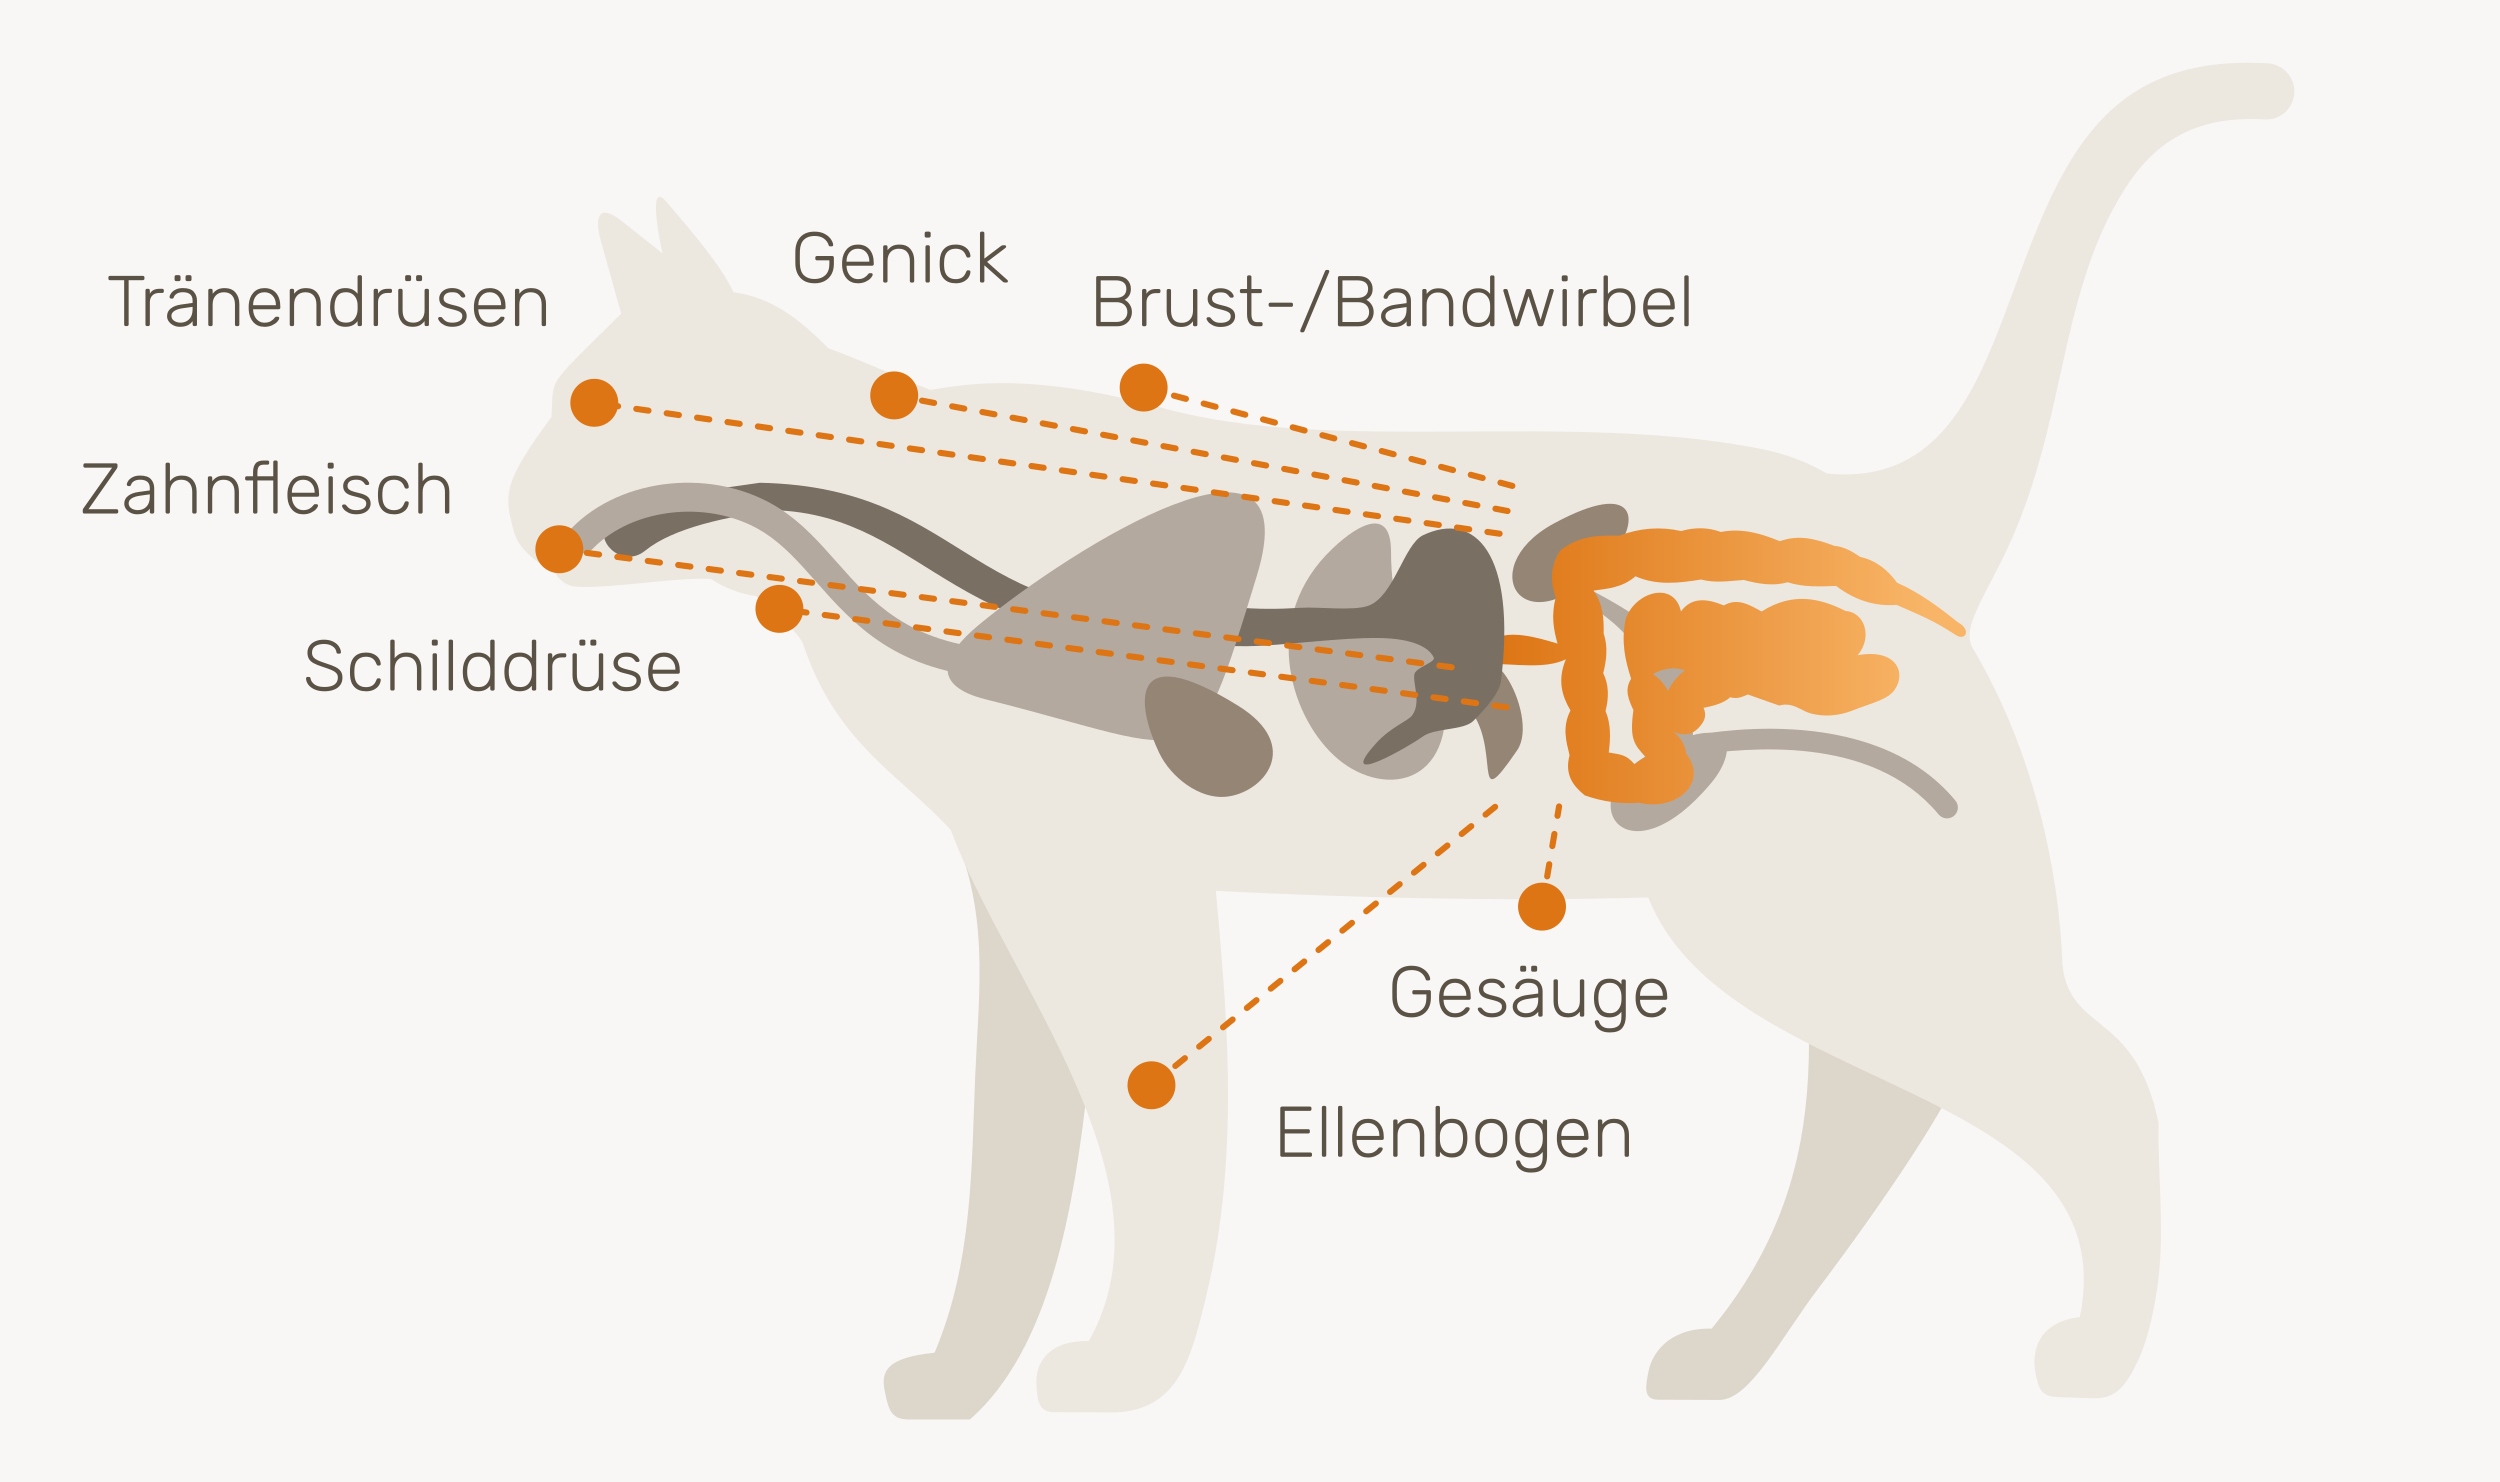 <?xml version="1.0" encoding="UTF-8"?><svg id="b" xmlns="http://www.w3.org/2000/svg" xmlns:xlink="http://www.w3.org/1999/xlink" viewBox="0 0 1153.42 683.83"><rect x="0" y="0" width="1153.42" height="683.83" fill="#333333" stroke="none"/><defs><clipPath id="d"><path d="m808.44,316.16c8.66-1.38,16.8,1.38,25.06,3.17-2.98-4.15-6.12-8.12-15.31-6.04-4.73,1.51-9.74-.46-9.74,2.87m34.71,1.05c5.4-1.37,13.37-3.75,17.29.07,2.66-2.53-.57-4.31-7.18-5.7-8.4-1.12-7.59,2.88-10.11,5.63Zm-65.88-7.95c-3.5,2.89-6.22,6.06-7.76,9.65-1.14-2.74-3.41-5.37-6.92-7.97,5.58-2.9,10.1-3.24,14.69-1.68Zm-87.76-14.61c-.57,3.9-1.14,7.8-1.7,11.7,10.86-.18,24.9,2.54,34.62-2.17-4.01,9.56-1.81,16.9,2.13,23.62-3.91,7.68-2.01,14.13-.43,20.64-2.39,9.15,1.73,14.2,7.02,18.52,8.16,2.89,16.53,4.06,25.11,3.41,17.5,4.13,32.11-9.55,21.71-22.56-.41-3.64-2.03-7.09-5.85-10.16,4.49,1.97,8.7,1.79,12.34-2.77,2.33-2.62,2.85-5.39,1.49-8.3,4.52-.92,8.97-1.97,12.34-4.89,3.2.99,5.61-.23,8.09-1.28,4.82,1.7,9.65,3.41,14.47,5.11,6.24-1.74,10.04,2.33,14.12,3.51,6.42,1.85,13.36,1.26,19.44-1.13,9.31-3.66,16.41-5.02,19.65-9.59,5.78-8.17.49-19.27-17.03-15.99,7.31-8.75,2.88-19.99-5.53-20.43-11.97-6.03-24.49-8.82-38.73.21-5.55-2.95-11.03-6.5-17.45-2.77-7.92-3.3-14.99-3.87-19.79,2.77-3.22-14.62-21.53-8.85-25.54,3.62-2.17,10.57-.12,19.16,2.55,27.45-3.25,5.01-1.14,9.75,1.06,14.47-1.92,13.53.47,15.96,5.59,21.61-1.75.92-3.45,2.02-5.1,3.32-3.98-4.45-5.91-4.35-11.88-5.4.85-6.61,1.07-13.11-1.49-19.15,1.62-6.21,1.57-12.09-1.06-17.45,1.56-6.11,2.25-12.21.21-18.3.06-6.36-.03-13.15-4.68-19.79,6.54-.94,13.12-1.26,19.37-6.6,9.71,4.31,19.94,3.17,30.22,1.49,6.6,1.76,13.2.64,19.79.21,6.74,1.83,13.48,2.93,20.22,1.06,7.25,2.35,14.81,1.95,22.35,1.7,8.59,6.55,17.87,9.55,27.88,8.73,12.01,5.23,17.47,7.49,27.3,13.91,4.52,2.95,7.29-2.4,1.14-5.77-8.11-6.47-17.55-13.7-28.23-18.36-4.28-5.88-9.62-10.3-17.03-11.92-3.57-2.41-7.21-4.7-11.92-5.11-8.06-3-16.2-5.41-25.11-2.13-8.54-3.47-17.28-6.2-27.24-4.26-5.81-2.15-11.92-2.25-18.3-.43-9.65-2.15-19.15-1.4-28.52,2.13-9.18-.17-18.35-.19-27.24,6.81-5.04,7.74-4.47,14.82-2.13,21.71-2.18,8.32-.96,14.95.85,21.28-9.41-2.86-21.39-6.24-29.09-2.3Z" style="fill:none; stroke-width:0px;"/></clipPath><linearGradient id="e" x1="691.07" y1="308.68" x2="888.39" y2="308.68" gradientUnits="userSpaceOnUse"><stop offset="0" stop-color="#dd7514"/><stop offset="1" stop-color="#f8b567"/></linearGradient></defs><g id="c"><polygon points="576.71 0 0 0 0 683.83 576.71 683.83 1153.42 683.83 1153.42 0 576.71 0" style="fill:#f8f7f5; stroke-width:0px;"/><path d="m436.63,377.22c20.75,40.99,14.95,79.31,13.32,118.6-1.78,42.88-1.11,86.6-18.77,128.27-21.43,2.23-24.94,8.04-23.02,17.53,1.69,8.37,2.76,13.27,10.98,13.27h28.39c36.82-32.49,47.95-96.33,54.63-157.45,5.76-52.68,9.01-102.35,13.42-139.81-42.98,4.23-35.98,15.36-78.96,19.59" style="fill:#ddd6ca; fill-rule:evenodd; stroke-width:0px;"/><path d="m825.29,369.16c8.73,91.39,26.84,167.79-35.56,243.81-20.89-.38-27.7,12.74-29.02,19.11-1.64,7.92-2.68,13.67,4.48,13.7l28.4.11c14.01-.52,28.06-28.61,44.9-50.86,30.85-40.76,63.3-89.12,67.14-104.76,16.21-66.17-2.74-118.79,9.66-139.04-42.42-1.02-47.57,18.96-89.99,17.93" style="fill:#ddd6ca; fill-rule:evenodd; stroke-width:0px;"/><path d="m1046.35,29.24c-74.49-4.48-94.76,43.41-116.05,101.15-17.18,46.57-33.32,93.57-87.53,88.04,0,0,0,0,0,0-8.69-5.11-18.47-8.96-29.81-11.22-89.88-17.97-197.59,2.64-275.63-18.72-61.29-16.77-89.74-11.53-108.2-8.6-15.77-6.28-35.28-15.19-46.81-19.11-12.3-12.36-25.35-23.51-43.85-25.94-6.19-12.88-18.73-27.34-31.09-41.87-9.16-10.76-2.4,21.55-1.65,23.96-6.32-4.99-12.64-9.99-18.95-14.99-11.22-8.87-12.41-.95-9.55,9.26,3.12,11.17,6.24,22.35,9.36,33.52-9.39,9.39-21.15,20.37-26.81,27.1-5.34,6.34-4.84,8.31-5.3,20.46-22.77,31-22.12,35.92-17.22,53.5,2.12,7.61,11.06,14.71,18.3,17.68,2.14,3.87,5.64,7.09,10.65,7.26,16.32.85,45.45-4.47,61.77-3.62,5.98,4.31,15.49,7.37,20.99,7.94,5.23,7.46,18.96,14.36,21.87,22.98,15.37,45.57,45.59,60.28,67.85,85.01,25.71,69.36,105.52,161.77,63.61,235.7-20.99-.38-24.46,12.74-24.16,19.11.37,7.92.8,13.67,7.96,13.7l28.43.11c29.98-1.13,35.39-26.93,41.83-53.04,16.77-67.97,8.8-138.79,4.63-187.56,61.85,3.06,130.3,5,199.45,3.01,36.45,92.13,221.14,84.1,199.16,193.6-16.96,1.79-24.79,13.76-19.19,31.07,1.43,4.41,4.22,5.7,9.07,5.86l17.18.56c6.98-.13,11.14-2.78,15.26-9.12,7.44-11.47,10.66-25.22,12.95-38.96,4.37-26.17.67-52.79,1-79.19-10.82-51.97-40.53-40.7-44.32-72.6-1.45-43.23-13.02-98.17-41.08-145.75,0,0,0,0,0,0-5.31-8.35,2.2-19.46,12.82-40.5,30.61-60.63,25.31-121.88,57.03-171.84,13.3-20.94,31.78-34.04,64.5-32.07,7.15.42,13.28-5.03,13.7-12.18.42-7.15-5.03-13.28-12.18-13.7Z" style="fill:#ece8e0; fill-rule:evenodd; stroke-width:0px;"/><path d="m614.61,253.25c-32.81,31.29-20.18,75.69.81,95.3,21.13,19.75,56.77,15.77,50.96-31.64-5.07-41.4-24.4-14.18-24.61-62.57-.08-20.06-14.13-13.53-27.17-1.09" style="fill:#b4a99f; stroke-width:0px;"/><path d="m676.5,325.5c17.52,17.91,1.06,53.43,23.51,20.59,10.97-16.05-16.72-66.19-23.66-25.17-.36,2.11-1.58,2.81.15,4.58" style="fill:#958575; stroke-width:0px;"/><path d="m716.93,241.5c38.6-20.86,39.95-1.25,27.35,13.9-39.81,47.88-66.51,7.26-27.35-13.9" style="fill:#958575; stroke-width:0px;"/><path d="m762.28,347.17c38.6-20.86,39.95-1.25,27.35,13.9-39.81,47.88-66.51,7.26-27.35-13.9" style="fill:#b4a99f; stroke-width:0px;"/><path d="m717.26,262.19c-.77-2.66.76-5.43,3.42-6.2,2.66-.77,5.43.76,6.2,3.41l-1.95,7.96c21.52,11.53,43.01,21.57,52.34,41.9,3.62,7.88,3.72,19.18,3.8,29.91.64.56,81.5-17.67,121.08,30.19,1.77,2.14,1.47,5.3-.67,7.07-2.14,1.77-5.3,1.47-7.07-.67-31.04-37.53-89.2-30.37-111.97-27.56-4.81.59-8.51,1.05-11.12.5-.83-.12-1.6-.44-2.25-.92-.43-.3-.8-.67-1.11-1.12-.59-.83-.95-1.84-.95-2.93,0-36.25-13.46-54.45-45.08-70.93h0c-1.17-.62-2.1-1.69-2.5-3.06l-2.2-7.54Z" style="fill:#b4a99f; stroke-width:0px;"/><g style="clip-path:url(#d);"><rect x="687.81" y="242.87" width="221.81" height="131.63" style="fill:url(#e); stroke-width:0px;"/></g><path d="m565.71,281.11c5.23-.22,9.36,2.6,9.22,6.29-.14,3.69-4.5,6.87-9.74,7.09-124.87,12.28-135.76-57.05-208.49-59.13-20.52,3.1-45.57,7.77-59.04,18.7-11.09,8.98-24.38-5.86-16.81-11.99,16.56-13.43,45.02-15.61,69.73-19.34,99.18,2.08,94.78,72.3,215.13,58.38" style="fill:#7a6f63; fill-rule:evenodd; stroke-width:0px;"/><path d="m541.63,275.15c20.68,5.09,36.75,6.66,58.56,5.26,8.03-.52,24.39,1.61,31.26-.99,11.75-4.46,16.34-28.29,25.09-32.48,23.97-11.47,43.22,8.44,35.94,67.45-.56,4.58-5.7,11.32-12.77,18.25-4.52,4.44-17.94,3.14-23.35,7.22-4.77,3.6-41.39,25.12-21.47,3.05,6.73-7.46,14.63-10.21,16.59-12.81,4.45-5.91.13-15.13,1.09-19.11.75-3.12,9.91-5.48,8.93-7.59-2.32-5.05-10.33-8.78-24.95-9.04-18.34-.33-45.08,3.62-61.09,3.77-29.27.27-35.25-5.09-33.83-22.96" style="fill:#7a6f63; fill-rule:evenodd; stroke-width:0px;"/><path d="m451.7,288.2c43.5-35.94,153.09-104.17,128.22-22.74-29.77,97.46-24.07,82.45-125.15,57.2-25.53-6.37-20.3-20.22-3.07-34.46" style="fill:#b4a99f; stroke-width:0px;"/><path d="m460.85,299.56c3.69.22,6.59,3.39,6.49,7.07-.1,3.68-3.17,6.49-6.86,6.27-47.13-2.84-66.4-24.63-84.2-44.76-7.5-8.49-14.72-16.65-23.57-22.33-12.09-7.77-27.19-10.8-41.7-9.42-14.45,1.38-28.2,7.12-37.69,16.92-2.53,2.61-6.76,2.6-9.45-.02-2.69-2.62-2.82-6.85-.29-9.46,11.66-12.04,28.35-19.08,45.75-20.74,17.38-1.65,35.6,2.06,50.33,11.53,10.51,6.76,18.35,15.62,26.5,24.84,15.97,18.06,33.26,37.61,74.68,40.1" style="fill:#b4a99f; stroke-width:0px;"/><path d="m534.87,347.47c-10.32-21.46-15.37-53.92,36.32-21.9,30.15,18.68,11.77,40.41-5.67,42.04-12.21,1.14-25.29-9.01-30.65-20.14" style="fill:#958575; stroke-width:0px;"/><path d="m531.25,489.65c6.11,0,11.06,4.95,11.06,11.06s-4.95,11.06-11.06,11.06-11.06-4.95-11.06-11.06,4.95-11.06,11.06-11.06" style="fill:#dd7515; fill-rule:evenodd; stroke-width:0px;"/><path d="m711.44,407.23c6.11,0,11.06,4.95,11.06,11.06s-4.95,11.06-11.06,11.06-11.06-4.95-11.06-11.06,4.95-11.06,11.06-11.06" style="fill:#dd7515; fill-rule:evenodd; stroke-width:0px;"/><line x1="711.44" y1="418.29" x2="719.31" y2="372.08" style="fill:none; stroke:#dd7515; stroke-dasharray:0 0 5.67 8.5; stroke-linecap:round; stroke-linejoin:round; stroke-width:2.83px;"/><line x1="531.25" y1="500.71" x2="692.67" y2="369.93" style="fill:none; stroke:#dd7515; stroke-dasharray:0 0 5.67 8.5; stroke-linecap:round; stroke-linejoin:round; stroke-width:2.83px;"/><path d="m238.32,150.45c-.22,0-.4-.07-.53-.2-.13-.13-.2-.31-.2-.53v-15.75c0-.22.07-.4.2-.53.13-.13.31-.2.53-.2h.56c.22,0,.4.07.53.2.13.13.2.31.2.53v1.56c.66-.86,1.42-1.51,2.27-1.95.85-.44,1.95-.66,3.29-.66,2.16,0,3.83.69,5,2.07,1.17,1.38,1.75,3.16,1.75,5.34v9.4c0,.22-.07.4-.2.53-.13.13-.31.2-.53.2h-.56c-.22,0-.4-.07-.53-.2-.13-.13-.2-.31-.2-.53v-9.23c0-1.79-.44-3.18-1.31-4.17-.87-.99-2.12-1.49-3.76-1.49s-2.86.5-3.81,1.51c-.95,1-1.42,2.39-1.42,4.15v9.23c0,.22-.07.4-.2.53-.13.13-.31.2-.53.2h-.56Zm-7.11-9.63v-.13c0-1.7-.48-3.1-1.44-4.2-.96-1.1-2.24-1.65-3.85-1.65s-2.88.55-3.82,1.65c-.94,1.1-1.41,2.5-1.41,4.2v.13h10.52Zm-5.29,9.96c-2.1,0-3.78-.69-5.06-2.07-1.28-1.38-2.01-3.23-2.18-5.54l-.03-1.32.03-1.32c.18-2.29.9-4.14,2.17-5.53,1.27-1.39,2.96-2.08,5.08-2.08,2.29,0,4.09.76,5.38,2.28,1.29,1.52,1.94,3.61,1.94,6.25v.5c0,.22-.07.4-.21.53-.14.13-.33.2-.55.2h-11.78v.33c.04,1.04.28,2,.71,2.9.43.89,1.03,1.61,1.8,2.15.77.54,1.68.81,2.71.81,1.21,0,2.2-.24,2.96-.71.76-.47,1.31-.95,1.64-1.44.2-.26.35-.43.45-.5.1-.07.28-.1.55-.1h.53c.2,0,.36.05.5.17.13.11.2.25.2.43,0,.46-.29,1.02-.88,1.67-.58.65-1.4,1.21-2.43,1.69-1.04.47-2.21.71-3.51.71Zm-17.21,0c-1.43,0-2.64-.24-3.62-.73-.98-.49-1.72-1.04-2.22-1.65-.5-.62-.74-1.11-.74-1.49,0-.2.08-.36.23-.48.15-.12.32-.18.5-.18h.5c.15,0,.28.03.38.08.1.05.22.17.35.35.49.68,1.08,1.22,1.77,1.6.69.39,1.65.58,2.86.58,1.37,0,2.47-.26,3.31-.78.84-.52,1.26-1.26,1.26-2.23,0-.6-.17-1.08-.51-1.46-.34-.38-.89-.7-1.65-.98-.76-.28-1.89-.59-3.39-.94-1.96-.44-3.3-1.05-4.02-1.82-.72-.77-1.08-1.75-1.08-2.94,0-.82.23-1.59.68-2.32.45-.73,1.13-1.32,2.02-1.79.89-.46,1.97-.69,3.23-.69,1.32,0,2.44.23,3.36.68.92.45,1.6.98,2.05,1.57.45.6.68,1.08.68,1.46,0,.2-.07.36-.22.48-.14.12-.31.18-.51.18h-.5c-.31,0-.55-.14-.73-.43-.44-.66-.94-1.16-1.51-1.51-.56-.34-1.44-.51-2.63-.51-1.28,0-2.25.26-2.91.79-.66.53-.99,1.22-.99,2.08,0,.53.13.97.4,1.32.26.35.76.68,1.49.98.73.3,1.79.6,3.18.91,2.05.46,3.5,1.08,4.33,1.85.84.77,1.26,1.8,1.26,3.08,0,.9-.25,1.73-.76,2.48-.51.75-1.26,1.35-2.25,1.79-.99.44-2.18.66-3.57.66Zm-16.01-21.08c-.22,0-.4-.07-.53-.2-.13-.13-.2-.31-.2-.53v-1.26c0-.22.07-.4.2-.55.13-.14.31-.21.53-.21h1.26c.22,0,.4.07.55.21.14.14.22.33.22.55v1.26c0,.22-.07.4-.22.53-.14.13-.33.2-.55.2h-1.26Zm-5.06,0c-.22,0-.4-.07-.53-.2-.13-.13-.2-.31-.2-.53v-1.26c0-.22.07-.4.2-.55.13-.14.31-.21.53-.21h1.26c.22,0,.4.07.55.21.14.14.22.33.22.55v1.26c0,.22-.07.4-.22.53-.14.13-.33.2-.55.2h-1.26Zm2.71,21.08c-2.16,0-3.8-.68-4.93-2.05-1.12-1.37-1.69-3.15-1.69-5.36v-9.4c0-.22.07-.4.2-.53.13-.13.31-.2.53-.2h.56c.22,0,.4.07.53.2.13.13.2.31.2.53v9.23c0,3.77,1.64,5.66,4.93,5.66,1.59,0,2.85-.5,3.79-1.51.94-1,1.41-2.39,1.41-4.15v-9.23c0-.22.07-.4.2-.53.13-.13.31-.2.53-.2h.56c.22,0,.4.07.53.2.13.13.2.31.2.53v15.75c0,.22-.07.4-.2.53-.13.13-.31.2-.53.2h-.56c-.22,0-.4-.07-.53-.2-.13-.13-.2-.31-.2-.53v-1.56c-.66.86-1.42,1.51-2.27,1.95-.85.44-1.94.66-3.26.66Zm-17.24-.33c-.22,0-.4-.07-.53-.2-.13-.13-.2-.31-.2-.53v-15.72c0-.22.07-.4.2-.55.13-.14.31-.22.53-.22h.53c.22,0,.4.07.55.22.14.14.22.33.22.55v1.52c.79-1.52,2.29-2.28,4.5-2.28h1.22c.22,0,.4.07.53.2.13.13.2.31.2.53v.46c0,.22-.07.4-.2.53-.13.13-.31.2-.53.2h-1.42c-1.32,0-2.37.39-3.14,1.16-.77.77-1.16,1.82-1.16,3.14v10.26c0,.22-.07.4-.22.53-.14.13-.33.2-.55.2h-.53Zm-13.5-1.59c1.74,0,3.05-.58,3.94-1.74.88-1.16,1.36-2.52,1.42-4.09.02-.22.03-.65.03-1.29s-.01-1.07-.03-1.29c-.02-.95-.23-1.85-.63-2.7-.4-.85-.99-1.55-1.79-2.1-.79-.55-1.78-.83-2.94-.83-1.79,0-3.09.57-3.92,1.7-.83,1.14-1.27,2.6-1.34,4.38l-.03.93c0,2.05.4,3.73,1.19,5.05.79,1.31,2.16,1.97,4.1,1.97Zm-.2,1.92c-2.38,0-4.14-.78-5.28-2.33-1.14-1.56-1.74-3.45-1.8-5.67l-.03-.93.03-.93c.07-2.23.67-4.12,1.8-5.67,1.14-1.56,2.9-2.33,5.28-2.33s4.26.87,5.56,2.61v-7.84c0-.22.07-.4.2-.53.13-.13.31-.2.53-.2h.56c.22,0,.4.07.53.2.13.13.2.31.2.53v22.04c0,.22-.07.4-.2.53-.13.13-.31.2-.53.2h-.56c-.22,0-.4-.07-.53-.2-.13-.13-.2-.31-.2-.53v-1.56c-1.28,1.74-3.13,2.61-5.56,2.61Zm-25.01-.33c-.22,0-.4-.07-.53-.2-.13-.13-.2-.31-.2-.53v-15.75c0-.22.07-.4.2-.53.13-.13.31-.2.53-.2h.56c.22,0,.4.07.53.2.13.13.2.31.2.53v1.56c.66-.86,1.42-1.51,2.27-1.95.85-.44,1.95-.66,3.29-.66,2.16,0,3.83.69,5,2.07,1.17,1.38,1.75,3.16,1.75,5.34v9.4c0,.22-.07.4-.2.53-.13.13-.31.2-.53.2h-.56c-.22,0-.4-.07-.53-.2-.13-.13-.2-.31-.2-.53v-9.23c0-1.79-.44-3.18-1.31-4.17-.87-.99-2.12-1.49-3.76-1.49s-2.86.5-3.81,1.51c-.95,1-1.42,2.39-1.42,4.15v9.23c0,.22-.07.4-.2.53-.13.13-.31.2-.53.2h-.56Zm-7.11-9.63v-.13c0-1.7-.48-3.1-1.44-4.2-.96-1.1-2.24-1.65-3.85-1.65s-2.88.55-3.82,1.65c-.94,1.1-1.41,2.5-1.41,4.2v.13h10.52Zm-5.29,9.96c-2.1,0-3.78-.69-5.06-2.07-1.28-1.38-2.01-3.23-2.18-5.54l-.03-1.32.03-1.32c.18-2.29.9-4.14,2.17-5.53,1.27-1.39,2.96-2.08,5.08-2.08,2.29,0,4.09.76,5.38,2.28,1.29,1.52,1.94,3.61,1.94,6.25v.5c0,.22-.07.4-.21.53-.14.13-.33.2-.55.2h-11.78v.33c.04,1.04.28,2,.71,2.9.43.89,1.03,1.61,1.8,2.15.77.54,1.68.81,2.71.81,1.21,0,2.2-.24,2.96-.71.76-.47,1.31-.95,1.64-1.44.2-.26.35-.43.45-.5.1-.07.28-.1.55-.1h.53c.2,0,.36.05.5.17.13.11.2.25.2.43,0,.46-.29,1.02-.88,1.67-.58.65-1.4,1.21-2.43,1.69-1.04.47-2.21.71-3.51.71Zm-25.18-.33c-.22,0-.4-.07-.53-.2-.13-.13-.2-.31-.2-.53v-15.75c0-.22.07-.4.2-.53.13-.13.31-.2.53-.2h.56c.22,0,.4.07.53.2.13.13.2.31.2.53v1.56c.66-.86,1.42-1.51,2.27-1.95.85-.44,1.95-.66,3.29-.66,2.16,0,3.83.69,5,2.07,1.17,1.38,1.75,3.16,1.75,5.34v9.4c0,.22-.07.4-.2.53-.13.13-.31.2-.53.2h-.56c-.22,0-.4-.07-.53-.2-.13-.13-.2-.31-.2-.53v-9.23c0-1.79-.44-3.18-1.31-4.17-.87-.99-2.12-1.49-3.76-1.49s-2.86.5-3.81,1.51c-.95,1-1.42,2.39-1.42,4.15v9.23c0,.22-.07.4-.2.53-.13.13-.31.2-.53.2h-.56Zm-10.49-20.75c-.22,0-.4-.07-.53-.2-.13-.13-.2-.31-.2-.53v-1.26c0-.22.07-.4.2-.55.13-.14.31-.21.53-.21h1.26c.22,0,.4.07.55.21.14.14.22.33.22.55v1.26c0,.22-.07.4-.22.53-.14.13-.33.2-.55.2h-1.26Zm-5.06,0c-.22,0-.4-.07-.53-.2-.13-.13-.2-.31-.2-.53v-1.26c0-.22.07-.4.2-.55.13-.14.31-.21.53-.21h1.26c.22,0,.4.07.55.21.14.14.22.33.22.55v1.26c0,.22-.07.4-.22.53-.14.13-.33.2-.55.2h-1.26Zm2.05,19.16c1.61,0,2.93-.53,3.97-1.59,1.04-1.06,1.56-2.58,1.56-4.57v-1.13l-4.27.6c-1.81.24-3.18.66-4.1,1.26-.93.6-1.39,1.35-1.39,2.25,0,1.01.42,1.8,1.27,2.35.85.55,1.84.83,2.96.83Zm-.33,1.92c-1.06,0-2.04-.22-2.94-.66-.9-.44-1.63-1.04-2.17-1.79-.54-.75-.81-1.58-.81-2.48,0-1.46.59-2.65,1.77-3.57,1.18-.93,2.77-1.52,4.78-1.79l5.23-.73v-1.16c0-1.21-.37-2.15-1.11-2.8-.74-.65-1.87-.98-3.39-.98-1.12,0-2.05.22-2.76.66-.72.44-1.17.97-1.37,1.59-.09.26-.19.45-.31.55-.12.1-.28.15-.48.15h-.46c-.2,0-.37-.07-.51-.22-.14-.14-.22-.31-.22-.51,0-.49.22-1.05.66-1.7.44-.65,1.13-1.22,2.05-1.7.93-.49,2.06-.73,3.41-.73,2.36,0,4.04.56,5.03,1.69.99,1.13,1.49,2.49,1.49,4.1v11.02c0,.22-.07.4-.2.53-.13.13-.31.2-.53.2h-.56c-.22,0-.4-.07-.53-.2-.13-.13-.2-.31-.2-.53v-1.56c-.49.73-1.2,1.35-2.13,1.85-.94.51-2.18.76-3.72.76Zm-15.15-.33c-.22,0-.4-.07-.53-.2-.13-.13-.2-.31-.2-.53v-15.72c0-.22.07-.4.2-.55.13-.14.31-.22.53-.22h.53c.22,0,.4.07.55.22.14.14.22.33.22.55v1.52c.79-1.52,2.29-2.28,4.5-2.28h1.22c.22,0,.4.07.53.2s.2.31.2.53v.46c0,.22-.07.4-.2.53s-.31.2-.53.2h-1.42c-1.32,0-2.37.39-3.14,1.16-.77.77-1.16,1.82-1.16,3.14v10.26c0,.22-.07.4-.22.53-.14.13-.33.2-.55.2h-.53Zm-9.83,0c-.22,0-.4-.07-.53-.2-.13-.13-.2-.31-.2-.53v-20.45h-6.55c-.22,0-.4-.07-.53-.2-.13-.13-.2-.31-.2-.53v-.5c0-.22.07-.4.2-.55.13-.14.31-.22.53-.22h15.15c.24,0,.43.07.56.2.13.13.2.32.2.56v.5c0,.22-.07.4-.22.53-.14.13-.33.2-.55.2h-6.52v20.45c0,.22-.07.4-.22.53-.14.13-.33.2-.55.2h-.6Z" style="fill:#5b5246; stroke-width:0px;"/><path d="m452.86,130.36c-.22,0-.4-.07-.53-.2-.13-.13-.2-.31-.2-.53v-22.04c0-.22.07-.4.2-.53.13-.13.31-.2.53-.2h.56c.22,0,.4.07.53.2.13.13.2.31.2.53v11.71l7.38-5.59c.35-.26.6-.42.73-.48.13-.05.35-.08.66-.08h.63c.2,0,.36.06.48.18.12.12.18.28.18.48,0,.24-.14.46-.43.66l-8.37,6.35,9.2,8.21c.29.26.43.49.43.66,0,.2-.06.36-.18.48-.12.12-.28.18-.48.18h-.53c-.33,0-.57-.03-.73-.08-.15-.05-.38-.22-.66-.48l-8.3-7.38v7.21c0,.22-.07.4-.2.53-.13.13-.31.2-.53.2h-.56Zm-11.98.33c-2.29,0-4.07-.67-5.33-2-1.26-1.33-1.92-3.2-1.99-5.61l-.03-1.32.03-1.32c.07-2.4.73-4.27,1.99-5.61,1.26-1.33,3.03-2,5.33-2,1.46,0,2.7.26,3.72.78,1.03.52,1.79,1.18,2.3,1.99.51.81.78,1.64.83,2.5.02.2-.04.37-.2.51-.15.14-.33.22-.53.22h-.46c-.22,0-.38-.05-.48-.15-.1-.1-.2-.28-.31-.55-.44-1.21-1.06-2.08-1.85-2.6-.79-.52-1.8-.78-3.01-.78-1.59,0-2.85.48-3.79,1.44-.94.96-1.44,2.43-1.51,4.42l-.03,1.16.03,1.16c.07,1.99.57,3.46,1.51,4.42.94.96,2.2,1.44,3.79,1.44,1.21,0,2.22-.26,3.01-.78.79-.52,1.41-1.38,1.85-2.6.11-.26.21-.45.31-.55.1-.1.26-.15.48-.15h.46c.2,0,.38.07.53.22.15.14.22.31.2.51-.04.86-.32,1.69-.83,2.5-.51.8-1.27,1.47-2.3,1.99-1.03.52-2.27.78-3.72.78Zm-13.17-.33c-.22,0-.4-.07-.53-.2-.13-.13-.2-.31-.2-.53v-15.75c0-.22.07-.4.2-.53.13-.13.31-.2.53-.2h.56c.22,0,.4.07.53.2.13.13.2.31.2.53v15.75c0,.22-.07.4-.2.53-.13.13-.31.2-.53.2h-.56Zm-.36-20.75c-.22,0-.4-.07-.53-.2-.13-.13-.2-.31-.2-.53v-1.26c0-.22.07-.4.2-.55.13-.14.31-.21.53-.21h1.26c.22,0,.4.07.55.21.14.14.22.33.22.55v1.26c0,.22-.07.4-.22.53-.14.13-.33.2-.55.2h-1.26Zm-19.16,20.75c-.22,0-.4-.07-.53-.2s-.2-.31-.2-.53v-15.75c0-.22.07-.4.2-.53s.31-.2.53-.2h.56c.22,0,.4.07.53.2s.2.31.2.53v1.56c.66-.86,1.42-1.51,2.27-1.95.85-.44,1.95-.66,3.29-.66,2.16,0,3.83.69,5,2.07,1.17,1.38,1.75,3.16,1.75,5.34v9.4c0,.22-.07.4-.2.53s-.31.2-.53.2h-.56c-.22,0-.4-.07-.53-.2s-.2-.31-.2-.53v-9.23c0-1.79-.44-3.18-1.31-4.17-.87-.99-2.12-1.49-3.76-1.49s-2.86.5-3.81,1.51c-.95,1-1.42,2.39-1.42,4.15v9.23c0,.22-.07.4-.2.53s-.31.2-.53.2h-.56Zm-7.11-9.63v-.13c0-1.7-.48-3.1-1.44-4.2-.96-1.1-2.24-1.65-3.85-1.65s-2.88.55-3.82,1.65c-.94,1.1-1.41,2.5-1.41,4.2v.13h10.52Zm-5.29,9.96c-2.1,0-3.78-.69-5.06-2.07-1.28-1.38-2.01-3.23-2.18-5.54l-.03-1.32.03-1.32c.18-2.29.9-4.14,2.17-5.53,1.27-1.39,2.96-2.08,5.08-2.08,2.29,0,4.09.76,5.38,2.28,1.29,1.52,1.94,3.61,1.94,6.25v.5c0,.22-.07.4-.21.53-.14.13-.33.2-.55.2h-11.78v.33c.04,1.04.28,2,.71,2.9.43.89,1.03,1.61,1.8,2.15.77.54,1.68.81,2.71.81,1.21,0,2.2-.24,2.96-.71.76-.47,1.31-.95,1.64-1.44.2-.26.35-.43.45-.5.1-.07.28-.1.55-.1h.53c.2,0,.36.05.5.17.13.11.2.25.2.43,0,.46-.29,1.02-.88,1.67-.58.65-1.4,1.21-2.43,1.69-1.04.47-2.21.71-3.51.71Zm-19.99,0c-2.76,0-4.9-.79-6.42-2.38-1.52-1.59-2.33-3.72-2.42-6.39-.02-.66-.03-1.71-.03-3.14s.01-2.48.03-3.14c.09-2.67.89-4.8,2.42-6.39,1.52-1.59,3.66-2.38,6.42-2.38,1.88,0,3.45.35,4.73,1.06,1.28.71,2.23,1.54,2.86,2.5.63.96.97,1.81,1.01,2.56v.07c0,.18-.07.32-.2.43-.13.11-.3.17-.5.17h-.73c-.2,0-.34-.04-.43-.13-.09-.09-.18-.26-.26-.53-.38-1.17-1.1-2.15-2.17-2.94-1.07-.79-2.51-1.19-4.32-1.19-2.05,0-3.67.56-4.85,1.69-1.18,1.12-1.81,2.88-1.9,5.26-.02.66-.03,1.65-.03,2.98s.01,2.32.03,2.98c.09,2.38.72,4.14,1.9,5.26,1.18,1.12,2.8,1.69,4.85,1.69s3.71-.58,4.96-1.75c1.26-1.17,1.89-2.9,1.89-5.19v-1.69h-5.76c-.22,0-.4-.07-.53-.22-.13-.14-.2-.33-.2-.55v-.46c0-.22.07-.4.2-.55.13-.14.31-.21.53-.21h7.08c.24,0,.43.07.56.2.13.13.2.32.2.56v2.91c0,1.76-.35,3.32-1.06,4.67-.71,1.35-1.73,2.39-3.08,3.14-1.35.75-2.94,1.12-4.8,1.12Z" style="fill:#5b5246; stroke-width:0px;"/><path d="m193.71,236.95c-.22,0-.4-.07-.53-.2-.13-.13-.2-.31-.2-.53v-22.04c0-.22.07-.4.2-.53.13-.13.31-.2.53-.2h.56c.22,0,.4.07.53.2.13.13.2.31.2.53v7.84c.66-.86,1.42-1.51,2.27-1.95.85-.44,1.95-.66,3.29-.66,2.16,0,3.83.69,5,2.07,1.17,1.38,1.75,3.16,1.75,5.34v9.4c0,.22-.07.4-.2.53-.13.13-.31.2-.53.2h-.56c-.22,0-.4-.07-.53-.2-.13-.13-.2-.31-.2-.53v-9.23c0-1.79-.44-3.18-1.31-4.17-.87-.99-2.12-1.49-3.76-1.49s-2.86.5-3.81,1.51c-.95,1-1.42,2.39-1.42,4.15v9.23c0,.22-.07.4-.2.53-.13.13-.31.2-.53.2h-.56Zm-11.98.33c-2.29,0-4.07-.67-5.33-2-1.26-1.33-1.92-3.2-1.99-5.61l-.03-1.32.03-1.32c.07-2.4.73-4.27,1.99-5.61,1.26-1.33,3.03-2,5.33-2,1.46,0,2.7.26,3.72.78,1.03.52,1.79,1.18,2.3,1.99.51.81.78,1.64.83,2.5.02.2-.04.37-.2.51-.15.14-.33.22-.53.22h-.46c-.22,0-.38-.05-.48-.15-.1-.1-.2-.28-.31-.55-.44-1.21-1.06-2.08-1.85-2.6-.79-.52-1.8-.78-3.01-.78-1.59,0-2.85.48-3.79,1.44-.94.96-1.44,2.43-1.51,4.42l-.03,1.16.03,1.16c.07,1.99.57,3.46,1.51,4.42.94.96,2.2,1.44,3.79,1.44,1.21,0,2.22-.26,3.01-.78.79-.52,1.41-1.38,1.85-2.6.11-.26.21-.45.31-.55.1-.1.26-.15.48-.15h.46c.2,0,.38.07.53.22.15.14.22.31.2.51-.04.86-.32,1.69-.83,2.5-.51.8-1.27,1.47-2.3,1.99-1.03.52-2.27.78-3.72.78Zm-17.34,0c-1.43,0-2.64-.24-3.62-.73-.98-.49-1.72-1.04-2.22-1.65-.5-.62-.74-1.11-.74-1.49,0-.2.08-.36.23-.48.15-.12.32-.18.5-.18h.5c.15,0,.28.03.38.08.1.05.22.17.35.35.49.68,1.08,1.22,1.77,1.6.69.39,1.65.58,2.86.58,1.37,0,2.47-.26,3.31-.78.84-.52,1.26-1.26,1.26-2.23,0-.6-.17-1.08-.51-1.46-.34-.38-.89-.7-1.65-.98-.76-.28-1.89-.59-3.39-.94-1.96-.44-3.3-1.05-4.02-1.82-.72-.77-1.08-1.75-1.08-2.94,0-.82.23-1.59.68-2.32.45-.73,1.13-1.32,2.02-1.79.89-.46,1.97-.69,3.23-.69,1.32,0,2.44.23,3.36.68.92.45,1.6.98,2.05,1.57.45.6.68,1.08.68,1.46,0,.2-.07.36-.22.48-.14.12-.31.18-.51.18h-.5c-.31,0-.55-.14-.73-.43-.44-.66-.94-1.16-1.51-1.51-.56-.34-1.44-.51-2.63-.51-1.28,0-2.25.26-2.91.79-.66.53-.99,1.22-.99,2.08,0,.53.13.97.4,1.32.26.35.76.68,1.49.98.73.3,1.79.6,3.18.91,2.05.46,3.5,1.08,4.33,1.85.84.77,1.26,1.8,1.26,3.08,0,.9-.25,1.73-.76,2.48-.51.75-1.26,1.35-2.25,1.79-.99.44-2.18.66-3.57.66Zm-12.11-.33c-.22,0-.4-.07-.53-.2-.13-.13-.2-.31-.2-.53v-15.75c0-.22.07-.4.2-.53.13-.13.31-.2.53-.2h.56c.22,0,.4.07.53.2.13.13.2.31.2.53v15.75c0,.22-.07.4-.2.53-.13.13-.31.2-.53.2h-.56Zm-.36-20.75c-.22,0-.4-.07-.53-.2-.13-.13-.2-.31-.2-.53v-1.26c0-.22.07-.4.2-.55.13-.14.31-.21.53-.21h1.26c.22,0,.4.07.55.21.14.14.22.33.22.55v1.26c0,.22-.07.4-.22.53-.14.13-.33.2-.55.2h-1.26Zm-6.75,11.12v-.13c0-1.7-.48-3.1-1.44-4.2-.96-1.1-2.24-1.65-3.85-1.65s-2.88.55-3.82,1.65c-.94,1.1-1.41,2.5-1.41,4.2v.13h10.52Zm-5.29,9.96c-2.1,0-3.78-.69-5.06-2.07-1.28-1.38-2.01-3.23-2.18-5.54l-.03-1.32.03-1.32c.18-2.29.9-4.14,2.17-5.53,1.27-1.39,2.96-2.08,5.08-2.08,2.29,0,4.09.76,5.38,2.28,1.29,1.52,1.94,3.61,1.94,6.25v.5c0,.22-.07.4-.21.53-.14.13-.33.2-.55.2h-11.78v.33c.04,1.04.28,2,.71,2.89.43.89,1.03,1.61,1.8,2.15.77.54,1.68.81,2.71.81,1.21,0,2.2-.24,2.96-.71.76-.47,1.31-.95,1.64-1.44.2-.26.35-.43.45-.5.1-.07.28-.1.55-.1h.53c.2,0,.36.05.5.17.13.11.2.25.2.43,0,.46-.29,1.02-.88,1.67-.58.65-1.4,1.21-2.43,1.69-1.04.47-2.21.71-3.51.71Zm-22.4-.33c-.22,0-.4-.07-.53-.2-.13-.13-.2-.31-.2-.53v-14.56h-2.94c-.22,0-.4-.07-.53-.2-.13-.13-.2-.31-.2-.53v-.46c0-.22.07-.4.2-.53.13-.13.31-.2.53-.2h2.94v-1.89c0-1.68.36-2.99,1.09-3.95.73-.96,2.03-1.44,3.9-1.44h1.72c.22,0,.4.07.53.2.13.13.2.31.2.53v.46c0,.22-.07.4-.2.53-.13.13-.31.2-.53.2h-1.72c-1.13,0-1.9.29-2.33.88-.43.58-.65,1.51-.65,2.76v1.72h7.31v-6.55c0-.22.07-.4.2-.53.13-.13.31-.2.53-.2h.56c.22,0,.4.07.53.2.13.13.2.31.2.53v23.03c0,.22-.07.4-.2.53-.13.13-.31.2-.53.2h-.56c-.22,0-.4-.07-.53-.2-.13-.13-.2-.31-.2-.53v-14.56h-7.31v14.56c0,.22-.07.4-.2.53-.13.13-.31.2-.53.2h-.56Zm-20.85,0c-.22,0-.4-.07-.53-.2-.13-.13-.2-.31-.2-.53v-15.75c0-.22.07-.4.2-.53.13-.13.31-.2.53-.2h.56c.22,0,.4.07.53.2.13.13.2.31.2.53v1.56c.66-.86,1.42-1.51,2.27-1.95.85-.44,1.95-.66,3.29-.66,2.16,0,3.83.69,5,2.07,1.17,1.38,1.75,3.16,1.75,5.34v9.4c0,.22-.07.4-.2.53-.13.13-.31.2-.53.2h-.56c-.22,0-.4-.07-.53-.2-.13-.13-.2-.31-.2-.53v-9.23c0-1.79-.44-3.18-1.31-4.17-.87-.99-2.12-1.49-3.76-1.49s-2.86.5-3.81,1.51c-.95,1-1.42,2.39-1.42,4.15v9.23c0,.22-.07.4-.2.53-.13.13-.31.2-.53.2h-.56Zm-19.52,0c-.22,0-.4-.07-.53-.2-.13-.13-.2-.31-.2-.53v-22.04c0-.22.07-.4.2-.53.13-.13.31-.2.53-.2h.56c.22,0,.4.07.53.2.13.13.2.31.2.53v7.84c.66-.86,1.42-1.51,2.27-1.95.85-.44,1.95-.66,3.29-.66,2.16,0,3.83.69,5,2.07,1.17,1.38,1.75,3.16,1.75,5.34v9.4c0,.22-.07.4-.2.53-.13.13-.31.2-.53.2h-.56c-.22,0-.4-.07-.53-.2-.13-.13-.2-.31-.2-.53v-9.23c0-1.79-.44-3.18-1.31-4.17-.87-.99-2.12-1.49-3.76-1.49s-2.86.5-3.81,1.51c-.95,1-1.42,2.39-1.42,4.15v9.23c0,.22-.07.4-.2.53-.13.13-.31.2-.53.2h-.56Zm-13.53-1.59c1.61,0,2.93-.53,3.97-1.59,1.04-1.06,1.56-2.58,1.56-4.57v-1.13l-4.27.6c-1.81.24-3.18.66-4.1,1.26-.93.6-1.39,1.35-1.39,2.25,0,1.01.42,1.8,1.27,2.35.85.55,1.84.83,2.96.83Zm-.33,1.92c-1.06,0-2.04-.22-2.94-.66-.9-.44-1.63-1.04-2.17-1.79-.54-.75-.81-1.58-.81-2.48,0-1.46.59-2.65,1.77-3.57,1.18-.93,2.77-1.52,4.78-1.79l5.23-.73v-1.16c0-1.21-.37-2.15-1.11-2.8-.74-.65-1.87-.98-3.39-.98-1.12,0-2.05.22-2.76.66-.72.44-1.17.97-1.37,1.59-.09.26-.19.45-.31.55-.12.1-.28.15-.48.15h-.46c-.2,0-.37-.07-.51-.22-.14-.14-.22-.31-.22-.51,0-.49.22-1.05.66-1.7.44-.65,1.12-1.22,2.05-1.7.93-.49,2.06-.73,3.41-.73,2.36,0,4.04.56,5.03,1.69.99,1.12,1.49,2.49,1.49,4.1v11.02c0,.22-.07.4-.2.53-.13.13-.31.2-.53.2h-.56c-.22,0-.4-.07-.53-.2-.13-.13-.2-.31-.2-.53v-1.56c-.49.73-1.2,1.35-2.13,1.85-.94.51-2.18.76-3.72.76Zm-24.35-.33c-.22,0-.4-.07-.53-.22-.13-.14-.2-.33-.2-.55v-.66c0-.38.08-.67.23-.89.15-.22.24-.34.26-.36l13.04-18.5h-12.51c-.22,0-.4-.07-.53-.2-.13-.13-.2-.31-.2-.53v-.5c0-.22.07-.4.2-.55.13-.14.31-.22.53-.22h14.26c.24,0,.43.07.56.2.13.13.2.32.2.56v.66c0,.24-.04.45-.12.61-.08.17-.18.36-.31.58l-12.97,18.56h12.97c.24,0,.43.07.56.2.13.13.2.32.2.56v.5c0,.22-.07.4-.22.53-.14.13-.33.2-.55.2h-14.89Z" style="fill:#5b5246; stroke-width:0px;"/><path d="m777.81,150.54c-.22,0-.4-.07-.53-.2-.13-.13-.2-.31-.2-.53v-22.04c0-.22.07-.4.2-.53.13-.13.31-.2.53-.2h.56c.22,0,.4.07.53.2.13.13.2.31.2.53v22.04c0,.22-.07.4-.2.53-.13.13-.31.2-.53.2h-.56Zm-7.15-9.63v-.13c0-1.7-.48-3.1-1.44-4.2-.96-1.1-2.24-1.65-3.85-1.65s-2.88.55-3.82,1.65c-.94,1.1-1.41,2.5-1.41,4.2v.13h10.52Zm-5.29,9.96c-2.1,0-3.78-.69-5.06-2.07-1.28-1.38-2.01-3.23-2.18-5.54l-.03-1.32.03-1.32c.18-2.29.9-4.14,2.17-5.53,1.27-1.39,2.96-2.08,5.08-2.08,2.29,0,4.09.76,5.38,2.28,1.29,1.52,1.94,3.61,1.94,6.25v.5c0,.22-.07.4-.21.53-.14.13-.33.2-.55.2h-11.78v.33c.04,1.04.28,2,.71,2.89.43.89,1.03,1.61,1.8,2.15.77.54,1.68.81,2.71.81,1.21,0,2.2-.24,2.96-.71.76-.47,1.31-.95,1.64-1.44.2-.26.35-.43.45-.5.1-.07.28-.1.55-.1h.53c.2,0,.36.05.5.17.13.11.2.25.2.43,0,.46-.29,1.02-.88,1.67-.58.65-1.4,1.21-2.43,1.69-1.04.47-2.21.71-3.51.71Zm-18.17-1.92c1.79,0,3.09-.57,3.92-1.7.83-1.14,1.27-2.6,1.34-4.38.02-.22.03-.53.03-.93,0-2.05-.4-3.73-1.19-5.05-.79-1.31-2.16-1.97-4.1-1.97-1.17,0-2.15.28-2.94.83-.79.55-1.39,1.25-1.79,2.1-.4.85-.61,1.75-.63,2.7l-.03,1.29.03,1.29c.07,1.57.54,2.93,1.42,4.09.88,1.16,2.19,1.74,3.94,1.74Zm.2,1.92c-2.43,0-4.28-.87-5.56-2.61v1.56c0,.22-.07.4-.2.53-.13.13-.31.2-.53.2h-.56c-.22,0-.4-.07-.53-.2-.13-.13-.2-.31-.2-.53v-22.04c0-.22.07-.4.2-.53s.31-.2.53-.2h.56c.22,0,.4.07.53.2.13.13.2.31.2.53v7.84c1.3-1.74,3.15-2.61,5.56-2.61s4.14.78,5.28,2.33c1.14,1.56,1.74,3.45,1.8,5.67.02.22.03.53.03.93s-.01.71-.03.93c-.07,2.23-.67,4.12-1.8,5.67-1.14,1.56-2.9,2.33-5.28,2.33Zm-18.4-.33c-.22,0-.4-.07-.53-.2-.13-.13-.2-.31-.2-.53v-15.72c0-.22.07-.4.2-.55.13-.14.31-.22.53-.22h.53c.22,0,.4.07.55.22.14.14.22.33.22.55v1.52c.79-1.52,2.29-2.28,4.5-2.28h1.22c.22,0,.4.07.53.2.13.13.2.31.2.53v.46c0,.22-.07.4-.2.53-.13.13-.31.2-.53.2h-1.42c-1.32,0-2.37.39-3.14,1.16-.77.77-1.16,1.82-1.16,3.14v10.26c0,.22-.07.4-.22.53-.14.13-.33.2-.55.2h-.53Zm-7.38,0c-.22,0-.4-.07-.53-.2s-.2-.31-.2-.53v-15.75c0-.22.07-.4.2-.53.13-.13.31-.2.53-.2h.56c.22,0,.4.07.53.2s.2.31.2.53v15.75c0,.22-.07.4-.2.53-.13.13-.31.2-.53.2h-.56Zm-.36-20.75c-.22,0-.4-.07-.53-.2-.13-.13-.2-.31-.2-.53v-1.26c0-.22.07-.4.2-.55.13-.14.31-.21.53-.21h1.26c.22,0,.4.07.55.21.14.14.22.33.22.55v1.26c0,.22-.07.4-.22.53-.14.13-.33.2-.55.2h-1.26Zm-21.9,20.75c-.29,0-.51-.07-.66-.2-.15-.13-.29-.34-.4-.63l-4.67-15.35-.07-.36c0-.18.07-.33.2-.46.13-.13.29-.2.46-.2h.63c.2,0,.36.06.5.17.13.11.21.22.23.33l4.07,13.76,4.33-13.6c.04-.18.14-.33.3-.46.15-.13.35-.2.6-.2h.66c.24,0,.44.07.6.2.15.13.25.29.3.46l4.33,13.6,4.07-13.76c.02-.11.1-.22.23-.33.13-.11.3-.17.5-.17h.63c.18,0,.33.07.46.2.13.13.2.29.2.46l-.07.36-4.67,15.35c-.11.29-.24.5-.4.63-.15.13-.38.2-.66.2h-.56c-.6,0-.97-.28-1.12-.83l-4.17-13.04-4.17,13.04c-.15.55-.53.83-1.13.83h-.56Zm-17.24-1.59c1.74,0,3.05-.58,3.94-1.74.88-1.16,1.36-2.52,1.42-4.09.02-.22.03-.65.03-1.29s-.01-1.07-.03-1.29c-.02-.95-.23-1.85-.63-2.7-.4-.85-.99-1.55-1.79-2.1-.79-.55-1.78-.83-2.94-.83-1.79,0-3.09.57-3.92,1.7-.83,1.14-1.27,2.6-1.34,4.38l-.03.93c0,2.05.4,3.73,1.19,5.05.79,1.31,2.16,1.97,4.1,1.97Zm-.2,1.92c-2.38,0-4.14-.78-5.28-2.33-1.14-1.56-1.74-3.45-1.8-5.67l-.03-.93.03-.93c.07-2.23.67-4.12,1.8-5.67,1.14-1.56,2.9-2.33,5.28-2.33s4.26.87,5.56,2.61v-7.84c0-.22.07-.4.2-.53.13-.13.31-.2.53-.2h.56c.22,0,.4.07.53.2s.2.31.2.53v22.04c0,.22-.07.4-.2.53-.13.13-.31.2-.53.2h-.56c-.22,0-.4-.07-.53-.2-.13-.13-.2-.31-.2-.53v-1.56c-1.28,1.74-3.13,2.61-5.56,2.61Zm-25.01-.33c-.22,0-.4-.07-.53-.2-.13-.13-.2-.31-.2-.53v-15.75c0-.22.07-.4.2-.53.13-.13.31-.2.53-.2h.56c.22,0,.4.07.53.2.13.13.2.31.2.53v1.56c.66-.86,1.42-1.51,2.27-1.95.85-.44,1.95-.66,3.29-.66,2.16,0,3.83.69,5,2.07,1.17,1.38,1.75,3.16,1.75,5.34v9.4c0,.22-.07.4-.2.53-.13.13-.31.2-.53.2h-.56c-.22,0-.4-.07-.53-.2-.13-.13-.2-.31-.2-.53v-9.23c0-1.79-.44-3.18-1.31-4.17-.87-.99-2.12-1.49-3.76-1.49s-2.86.5-3.81,1.51c-.95,1-1.42,2.39-1.42,4.15v9.23c0,.22-.07.4-.2.53-.13.13-.31.2-.53.2h-.56Zm-13.5-1.59c1.61,0,2.93-.53,3.97-1.59,1.04-1.06,1.56-2.58,1.56-4.57v-1.13l-4.27.6c-1.81.24-3.18.66-4.1,1.26-.93.6-1.39,1.35-1.39,2.25,0,1.01.42,1.8,1.27,2.35.85.55,1.84.83,2.96.83Zm-.33,1.92c-1.06,0-2.04-.22-2.94-.66-.9-.44-1.63-1.04-2.17-1.79-.54-.75-.81-1.58-.81-2.48,0-1.46.59-2.65,1.77-3.57,1.18-.93,2.77-1.52,4.78-1.79l5.23-.73v-1.16c0-1.21-.37-2.15-1.11-2.8-.74-.65-1.87-.98-3.39-.98-1.12,0-2.05.22-2.76.66-.72.44-1.17.97-1.37,1.59-.09.26-.19.45-.31.55-.12.1-.28.15-.48.15h-.46c-.2,0-.37-.07-.51-.22-.14-.14-.22-.31-.22-.51,0-.49.22-1.05.66-1.7.44-.65,1.13-1.22,2.05-1.7.93-.49,2.06-.73,3.41-.73,2.36,0,4.04.56,5.03,1.69.99,1.12,1.49,2.49,1.49,4.1v11.02c0,.22-.07.4-.2.53-.13.13-.31.2-.53.2h-.56c-.22,0-.4-.07-.53-.2-.13-.13-.2-.31-.2-.53v-1.56c-.49.73-1.2,1.35-2.13,1.85-.94.51-2.18.76-3.72.76Zm-16.54-2.32c1.61,0,2.87-.42,3.77-1.27.9-.85,1.36-1.95,1.36-3.29s-.45-2.47-1.36-3.31c-.9-.84-2.16-1.26-3.77-1.26h-7.18v9.13h7.18Zm-.33-11.12c1.63,0,2.87-.36,3.72-1.08.85-.72,1.27-1.74,1.27-3.06s-.42-2.28-1.27-2.94c-.85-.66-2.09-.99-3.72-.99h-6.85v8.07h6.85Zm-8.21,13.1c-.22,0-.4-.07-.53-.2-.13-.13-.2-.31-.2-.53v-21.67c0-.22.07-.4.2-.55.13-.14.31-.22.53-.22h8.64c2.18,0,3.84.56,4.96,1.69,1.12,1.12,1.69,2.54,1.69,4.24,0,1.3-.29,2.37-.86,3.21-.57.84-1.26,1.44-2.05,1.82.95.49,1.75,1.22,2.4,2.22.65.99.98,2.14.98,3.44,0,1.15-.27,2.22-.81,3.23-.54,1-1.33,1.81-2.37,2.42-1.04.61-2.27.91-3.71.91h-8.87Zm-17.47,2.78c-.18,0-.33-.07-.46-.2-.13-.13-.2-.29-.2-.46,0-.09.03-.22.1-.4l11.38-27.23c.04-.11.13-.22.25-.33.12-.11.28-.17.48-.17h.56c.18,0,.33.07.46.2s.2.29.2.46c0,.09-.03.22-.1.4l-11.38,27.23c-.04.11-.13.22-.25.33-.12.11-.28.17-.48.17h-.56Zm-14.49-11.75c-.22,0-.4-.07-.53-.2-.13-.13-.2-.31-.2-.53v-.46c0-.22.07-.4.2-.53.13-.13.31-.2.53-.2h9.76c.22,0,.4.07.53.2.13.13.2.31.2.53v.46c0,.22-.07.4-.2.53-.13.13-.31.2-.53.2h-9.76Zm-6.19,8.97c-1.63,0-2.79-.49-3.47-1.47-.68-.98-1.03-2.33-1.03-4.05v-9.76h-2.58c-.22,0-.4-.07-.53-.2-.13-.13-.2-.31-.2-.53v-.46c0-.22.07-.4.2-.53.13-.13.31-.2.53-.2h2.58v-5.56c0-.22.07-.4.2-.53.13-.13.31-.2.53-.2h.56c.22,0,.4.07.53.2.13.13.2.31.2.53v5.56h4.1c.22,0,.4.07.53.2.13.13.2.31.2.53v.46c0,.22-.07.4-.2.53-.13.13-.31.2-.53.2h-4.1v9.63c0,1.24.2,2.17.61,2.8.41.63,1.09.94,2.03.94h1.79c.22,0,.4.07.53.2s.2.31.2.53v.46c0,.22-.07.4-.2.53-.13.13-.31.2-.53.2h-1.95Zm-16.61.33c-1.43,0-2.64-.24-3.62-.73-.98-.49-1.72-1.04-2.22-1.65-.5-.62-.74-1.11-.74-1.49,0-.2.08-.36.23-.48.15-.12.32-.18.5-.18h.5c.15,0,.28.03.38.08.1.06.22.17.35.35.49.68,1.08,1.22,1.77,1.6.69.39,1.65.58,2.86.58,1.37,0,2.47-.26,3.31-.78.84-.52,1.26-1.26,1.26-2.23,0-.6-.17-1.08-.51-1.46-.34-.38-.89-.7-1.65-.98-.76-.28-1.89-.59-3.39-.94-1.96-.44-3.3-1.05-4.02-1.82-.72-.77-1.08-1.75-1.08-2.95,0-.82.23-1.59.68-2.32.45-.73,1.13-1.32,2.02-1.79.89-.46,1.97-.69,3.23-.69,1.32,0,2.44.23,3.36.68.92.45,1.6.98,2.05,1.57.45.6.68,1.08.68,1.46,0,.2-.07.36-.22.48-.14.12-.31.18-.51.18h-.5c-.31,0-.55-.14-.73-.43-.44-.66-.94-1.16-1.51-1.51-.56-.34-1.44-.51-2.63-.51-1.28,0-2.25.26-2.91.79-.66.53-.99,1.22-.99,2.08,0,.53.13.97.4,1.32.26.35.76.68,1.49.98.73.3,1.79.6,3.18.91,2.05.46,3.5,1.08,4.33,1.85.84.77,1.26,1.8,1.26,3.08,0,.9-.25,1.73-.76,2.48-.51.75-1.26,1.35-2.25,1.79-.99.44-2.18.66-3.57.66Zm-18.36,0c-2.16,0-3.8-.68-4.93-2.05-1.12-1.37-1.69-3.15-1.69-5.36v-9.4c0-.22.07-.4.2-.53.13-.13.31-.2.53-.2h.56c.22,0,.4.07.53.2.13.13.2.31.2.53v9.23c0,3.77,1.64,5.66,4.93,5.66,1.59,0,2.85-.5,3.79-1.51.94-1,1.41-2.39,1.41-4.15v-9.23c0-.22.07-.4.2-.53.13-.13.31-.2.53-.2h.56c.22,0,.4.07.53.2.13.13.2.31.2.53v15.75c0,.22-.07.4-.2.53-.13.13-.31.2-.53.2h-.56c-.22,0-.4-.07-.53-.2-.13-.13-.2-.31-.2-.53v-1.56c-.66.86-1.42,1.51-2.27,1.95-.85.44-1.94.66-3.26.66Zm-17.24-.33c-.22,0-.4-.07-.53-.2-.13-.13-.2-.31-.2-.53v-15.72c0-.22.07-.4.2-.55.13-.14.31-.22.53-.22h.53c.22,0,.4.07.55.22.14.14.22.33.22.55v1.52c.79-1.52,2.29-2.28,4.5-2.28h1.22c.22,0,.4.07.53.2.13.13.2.31.2.53v.46c0,.22-.07.4-.2.53-.13.13-.31.2-.53.2h-1.42c-1.32,0-2.37.39-3.14,1.16-.77.77-1.16,1.82-1.16,3.14v10.26c0,.22-.07.4-.22.53-.14.13-.33.2-.55.2h-.53Zm-12.64-1.99c1.61,0,2.87-.42,3.77-1.27.9-.85,1.36-1.95,1.36-3.29s-.45-2.47-1.36-3.31c-.9-.84-2.16-1.26-3.77-1.26h-7.18v9.13h7.18Zm-.33-11.12c1.63,0,2.87-.36,3.72-1.08.85-.72,1.27-1.74,1.27-3.06s-.42-2.28-1.27-2.94c-.85-.66-2.09-.99-3.72-.99h-6.85v8.07h6.85Zm-8.21,13.1c-.22,0-.4-.07-.53-.2-.13-.13-.2-.31-.2-.53v-21.67c0-.22.07-.4.2-.55.13-.14.31-.22.53-.22h8.64c2.18,0,3.84.56,4.96,1.69,1.12,1.12,1.69,2.54,1.69,4.24,0,1.3-.29,2.37-.86,3.21-.57.84-1.26,1.44-2.05,1.82.95.49,1.75,1.22,2.4,2.22.65.99.98,2.14.98,3.44,0,1.15-.27,2.22-.81,3.23-.54,1-1.33,1.81-2.37,2.42-1.04.61-2.27.91-3.71.91h-8.87Z" style="fill:#5b5246; stroke-width:0px;"/><path d="m767.17,459.42v-.13c0-1.7-.48-3.1-1.44-4.2-.96-1.1-2.24-1.65-3.85-1.65s-2.88.55-3.82,1.65c-.94,1.1-1.41,2.5-1.41,4.2v.13h10.52Zm-5.29,9.96c-2.1,0-3.78-.69-5.06-2.07-1.28-1.38-2.01-3.23-2.18-5.54l-.03-1.32.03-1.32c.18-2.29.9-4.14,2.17-5.53,1.27-1.39,2.96-2.08,5.08-2.08,2.29,0,4.09.76,5.38,2.28,1.29,1.52,1.94,3.61,1.94,6.25v.5c0,.22-.07.4-.21.53-.14.13-.33.2-.55.2h-11.78v.33c.04,1.04.28,2,.71,2.9.43.89,1.03,1.61,1.8,2.15.77.54,1.68.81,2.71.81,1.21,0,2.2-.24,2.96-.71.76-.47,1.31-.95,1.64-1.44.2-.26.35-.43.45-.5.1-.07.28-.1.55-.1h.53c.2,0,.36.05.5.17.13.11.2.25.2.43,0,.46-.29,1.02-.88,1.67-.58.65-1.4,1.21-2.43,1.69-1.04.47-2.21.71-3.51.71Zm-19.16-1.92c1.74,0,3.06-.58,3.94-1.74.88-1.16,1.36-2.52,1.42-4.09.02-.22.03-.62.03-1.19s-.01-.97-.03-1.19c-.07-1.57-.54-2.93-1.42-4.09-.88-1.16-2.19-1.74-3.94-1.74s-3.09.57-3.92,1.7c-.83,1.14-1.27,2.6-1.34,4.38l-.03.93.03.93c.07,1.79.51,3.25,1.34,4.38.83,1.14,2.13,1.7,3.92,1.7Zm-.03,8.87c-1.72,0-3.1-.3-4.14-.89-1.04-.6-1.76-1.27-2.17-2.03-.41-.76-.61-1.43-.61-2,0-.2.07-.36.22-.5.14-.13.31-.2.51-.2h.46c.2,0,.36.05.48.15.12.1.23.28.31.55.68,2.01,2.27,3.01,4.76,3.01,1.9,0,3.3-.39,4.2-1.17.9-.78,1.36-2.18,1.36-4.19v-2.28c-1.28,1.74-3.13,2.61-5.56,2.61s-4.14-.78-5.28-2.33c-1.14-1.56-1.74-3.45-1.8-5.67l-.03-.93.03-.93c.07-2.23.67-4.12,1.8-5.67,1.14-1.56,2.9-2.33,5.28-2.33s4.26.87,5.56,2.61v-1.52c0-.22.07-.4.2-.55.13-.14.31-.22.53-.22h.53c.22,0,.4.07.55.22.14.14.21.33.21.55v16.11c0,2.36-.55,4.22-1.65,5.58-1.1,1.36-3.02,2.03-5.76,2.03Zm-19.32-6.95c-2.16,0-3.8-.68-4.93-2.05-1.12-1.37-1.69-3.15-1.69-5.36v-9.4c0-.22.07-.4.2-.53.13-.13.31-.2.53-.2h.56c.22,0,.4.07.53.2.13.13.2.31.2.53v9.23c0,3.77,1.64,5.66,4.93,5.66,1.59,0,2.85-.5,3.79-1.51.94-1,1.41-2.39,1.41-4.15v-9.23c0-.22.07-.4.2-.53.13-.13.31-.2.53-.2h.56c.22,0,.4.07.53.2.13.13.2.31.2.53v15.75c0,.22-.07.4-.2.53-.13.13-.31.2-.53.2h-.56c-.22,0-.4-.07-.53-.2-.13-.13-.2-.31-.2-.53v-1.56c-.66.86-1.42,1.51-2.27,1.95-.85.44-1.94.66-3.26.66Zm-16.21-21.08c-.22,0-.4-.07-.53-.2-.13-.13-.2-.31-.2-.53v-1.26c0-.22.07-.4.2-.55.13-.14.31-.21.53-.21h1.26c.22,0,.4.07.55.21.14.14.22.33.22.55v1.26c0,.22-.07.4-.22.53-.14.13-.33.2-.55.2h-1.26Zm-5.06,0c-.22,0-.4-.07-.53-.2-.13-.13-.2-.31-.2-.53v-1.26c0-.22.07-.4.2-.55.13-.14.31-.21.53-.21h1.26c.22,0,.4.07.55.21.14.14.22.33.22.55v1.26c0,.22-.07.4-.22.53-.14.13-.33.2-.55.2h-1.26Zm2.05,19.16c1.61,0,2.93-.53,3.97-1.59,1.04-1.06,1.56-2.58,1.56-4.57v-1.12l-4.27.6c-1.81.24-3.18.66-4.1,1.26-.93.6-1.39,1.35-1.39,2.25,0,1.01.42,1.8,1.27,2.35.85.55,1.84.83,2.96.83Zm-.33,1.92c-1.06,0-2.04-.22-2.94-.66-.9-.44-1.63-1.04-2.17-1.79-.54-.75-.81-1.58-.81-2.48,0-1.46.59-2.65,1.77-3.57,1.18-.93,2.77-1.52,4.78-1.79l5.23-.73v-1.16c0-1.21-.37-2.15-1.11-2.8-.74-.65-1.87-.98-3.39-.98-1.12,0-2.05.22-2.76.66-.72.44-1.17.97-1.37,1.59-.09.26-.19.45-.31.55-.12.1-.28.15-.48.15h-.46c-.2,0-.37-.07-.51-.22-.14-.14-.22-.31-.22-.51,0-.49.22-1.05.66-1.7.44-.65,1.13-1.22,2.05-1.7.93-.49,2.06-.73,3.41-.73,2.36,0,4.04.56,5.03,1.69.99,1.13,1.49,2.49,1.49,4.1v11.02c0,.22-.07.4-.2.53-.13.13-.31.2-.53.2h-.56c-.22,0-.4-.07-.53-.2-.13-.13-.2-.31-.2-.53v-1.56c-.49.73-1.2,1.35-2.13,1.85-.94.51-2.18.76-3.72.76Zm-15.45,0c-1.43,0-2.64-.24-3.62-.73-.98-.49-1.72-1.04-2.22-1.65-.5-.62-.74-1.11-.74-1.49,0-.2.08-.36.23-.48.15-.12.32-.18.5-.18h.5c.15,0,.28.03.38.08.1.05.22.17.35.35.49.68,1.08,1.22,1.77,1.6.69.39,1.65.58,2.86.58,1.37,0,2.47-.26,3.31-.78s1.26-1.26,1.26-2.23c0-.6-.17-1.08-.51-1.46-.34-.38-.89-.7-1.65-.98-.76-.28-1.89-.59-3.39-.94-1.96-.44-3.3-1.05-4.02-1.82-.72-.77-1.08-1.75-1.08-2.94,0-.82.23-1.59.68-2.32.45-.73,1.12-1.32,2.02-1.79.89-.46,1.97-.69,3.23-.69,1.32,0,2.44.23,3.36.68.92.45,1.6.98,2.05,1.57.45.6.68,1.08.68,1.46,0,.2-.07.36-.22.48-.14.12-.31.18-.51.18h-.5c-.31,0-.55-.14-.73-.43-.44-.66-.94-1.16-1.51-1.51-.56-.34-1.44-.51-2.63-.51-1.28,0-2.25.26-2.91.79-.66.53-.99,1.22-.99,2.08,0,.53.13.97.4,1.32.26.35.76.68,1.49.98.73.3,1.79.6,3.18.91,2.05.46,3.5,1.08,4.33,1.85.84.77,1.26,1.8,1.26,3.08,0,.9-.25,1.73-.76,2.48-.51.75-1.26,1.35-2.25,1.79-.99.44-2.18.66-3.57.66Zm-11.85-9.96v-.13c0-1.7-.48-3.1-1.44-4.2-.96-1.1-2.24-1.65-3.85-1.65s-2.88.55-3.82,1.65c-.94,1.1-1.41,2.5-1.41,4.2v.13h10.52Zm-5.29,9.96c-2.1,0-3.78-.69-5.06-2.07-1.28-1.38-2.01-3.23-2.18-5.54l-.03-1.32.03-1.32c.18-2.29.9-4.14,2.17-5.53,1.27-1.39,2.96-2.08,5.08-2.08,2.29,0,4.09.76,5.38,2.28,1.29,1.52,1.94,3.61,1.94,6.25v.5c0,.22-.07.4-.21.53-.14.13-.33.2-.55.2h-11.78v.33c.04,1.04.28,2,.71,2.9.43.89,1.03,1.61,1.8,2.15.77.54,1.68.81,2.71.81,1.21,0,2.2-.24,2.96-.71.76-.47,1.31-.95,1.64-1.44.2-.26.35-.43.45-.5.1-.07.28-.1.55-.1h.53c.2,0,.36.05.5.17.13.11.2.25.2.43,0,.46-.29,1.02-.88,1.67-.58.65-1.4,1.21-2.43,1.69-1.04.47-2.21.71-3.51.71Zm-19.99,0c-2.76,0-4.9-.79-6.42-2.38-1.52-1.59-2.33-3.72-2.42-6.39-.02-.66-.03-1.71-.03-3.14s.01-2.48.03-3.14c.09-2.67.89-4.8,2.42-6.39,1.52-1.59,3.66-2.38,6.42-2.38,1.88,0,3.45.35,4.73,1.06,1.28.71,2.23,1.54,2.86,2.5.63.96.97,1.81,1.01,2.56v.07c0,.18-.07.32-.2.43-.13.11-.3.17-.5.17h-.73c-.2,0-.34-.04-.43-.13-.09-.09-.18-.26-.26-.53-.38-1.17-1.1-2.15-2.17-2.94-1.07-.79-2.51-1.19-4.32-1.19-2.05,0-3.67.56-4.85,1.69-1.18,1.13-1.81,2.88-1.9,5.26-.02.66-.03,1.65-.03,2.98s.01,2.32.03,2.98c.09,2.38.72,4.14,1.9,5.26,1.18,1.12,2.8,1.69,4.85,1.69s3.71-.58,4.96-1.75c1.26-1.17,1.89-2.9,1.89-5.19v-1.69h-5.76c-.22,0-.4-.07-.53-.22-.13-.14-.2-.33-.2-.55v-.46c0-.22.07-.4.2-.55.13-.14.31-.21.53-.21h7.08c.24,0,.43.07.56.2.13.13.2.32.2.56v2.91c0,1.76-.35,3.32-1.06,4.67-.71,1.35-1.73,2.39-3.08,3.14-1.35.75-2.94,1.12-4.8,1.12Z" style="fill:#5b5246; stroke-width:0px;"/><path d="m737.96,533.7c-.22,0-.4-.07-.53-.2-.13-.13-.2-.31-.2-.53v-15.75c0-.22.07-.4.2-.53.13-.13.31-.2.53-.2h.56c.22,0,.4.07.53.2.13.13.2.31.2.53v1.56c.66-.86,1.42-1.51,2.27-1.95.85-.44,1.95-.66,3.29-.66,2.16,0,3.83.69,5,2.07,1.17,1.38,1.75,3.16,1.75,5.34v9.4c0,.22-.07.4-.2.53-.13.13-.31.2-.53.2h-.56c-.22,0-.4-.07-.53-.2s-.2-.31-.2-.53v-9.23c0-1.79-.44-3.18-1.31-4.17-.87-.99-2.12-1.49-3.76-1.49s-2.86.5-3.81,1.51c-.95,1-1.42,2.39-1.42,4.15v9.23c0,.22-.07.4-.2.53-.13.13-.31.2-.53.2h-.56Zm-7.11-9.63v-.13c0-1.7-.48-3.1-1.44-4.2-.96-1.1-2.24-1.65-3.85-1.65s-2.88.55-3.82,1.65c-.94,1.1-1.41,2.5-1.41,4.2v.13h10.52Zm-5.29,9.96c-2.1,0-3.78-.69-5.06-2.07-1.28-1.38-2.01-3.23-2.18-5.54l-.03-1.32.03-1.32c.18-2.29.9-4.14,2.17-5.53,1.27-1.39,2.96-2.08,5.08-2.08,2.29,0,4.09.76,5.38,2.28,1.29,1.52,1.94,3.61,1.94,6.25v.5c0,.22-.07.4-.21.53-.14.13-.33.2-.55.2h-11.78v.33c.04,1.04.28,2,.71,2.9.43.89,1.03,1.61,1.8,2.15.77.54,1.68.81,2.71.81,1.21,0,2.2-.24,2.96-.71.76-.47,1.31-.95,1.64-1.44.2-.26.35-.43.45-.5.1-.07.28-.1.55-.1h.53c.2,0,.36.05.5.17.13.11.2.25.2.43,0,.46-.29,1.02-.88,1.67-.58.65-1.4,1.21-2.43,1.69-1.04.47-2.21.71-3.51.71Zm-19.16-1.92c1.74,0,3.06-.58,3.94-1.74.88-1.16,1.36-2.52,1.42-4.09.02-.22.03-.62.03-1.19s-.01-.97-.03-1.19c-.07-1.57-.54-2.93-1.42-4.09-.88-1.16-2.19-1.74-3.94-1.74s-3.09.57-3.92,1.7c-.83,1.14-1.27,2.6-1.34,4.38l-.03.93.03.93c.07,1.79.51,3.25,1.34,4.38.83,1.14,2.13,1.7,3.92,1.7Zm-.03,8.87c-1.72,0-3.1-.3-4.14-.89-1.04-.6-1.76-1.27-2.17-2.03-.41-.76-.61-1.43-.61-2,0-.2.07-.36.22-.5.14-.13.31-.2.51-.2h.46c.2,0,.36.05.48.15.12.1.23.28.31.55.68,2.01,2.27,3.01,4.76,3.01,1.9,0,3.3-.39,4.2-1.17.9-.78,1.36-2.18,1.36-4.19v-2.28c-1.28,1.74-3.13,2.61-5.56,2.61s-4.14-.78-5.28-2.33c-1.14-1.56-1.74-3.45-1.8-5.67l-.03-.93.03-.93c.07-2.23.67-4.12,1.8-5.67,1.14-1.56,2.9-2.33,5.28-2.33s4.26.87,5.56,2.61v-1.52c0-.22.07-.4.2-.55.13-.14.31-.22.53-.22h.53c.22,0,.4.07.55.22.14.14.21.33.21.55v16.11c0,2.36-.55,4.22-1.65,5.58-1.1,1.36-3.02,2.03-5.76,2.03Zm-18.33-8.87c1.57,0,2.83-.5,3.79-1.51.96-1,1.47-2.43,1.54-4.28.02-.22.03-.63.03-1.22s-.01-1-.03-1.22c-.07-1.85-.58-3.28-1.54-4.28-.96-1-2.22-1.51-3.79-1.51s-2.83.5-3.79,1.51c-.96,1-1.47,2.43-1.54,4.28l-.03,1.22.03,1.22c.07,1.85.58,3.28,1.54,4.28.96,1,2.22,1.51,3.79,1.51Zm0,1.92c-2.29,0-4.08-.7-5.34-2.1-1.27-1.4-1.94-3.22-2-5.44l-.03-1.39.03-1.39c.07-2.23.73-4.04,2-5.44,1.27-1.4,3.05-2.1,5.34-2.1s4.08.7,5.34,2.1c1.27,1.4,1.94,3.21,2,5.44.02.22.03.68.03,1.39s-.01,1.17-.03,1.39c-.07,2.23-.73,4.04-2,5.44-1.27,1.4-3.05,2.1-5.34,2.1Zm-18.33-1.92c1.79,0,3.09-.57,3.92-1.7.83-1.14,1.27-2.6,1.34-4.38.02-.22.03-.53.03-.93,0-2.05-.4-3.73-1.19-5.05-.79-1.31-2.16-1.97-4.1-1.97-1.17,0-2.15.28-2.94.83-.79.55-1.39,1.25-1.79,2.1-.4.85-.61,1.75-.63,2.7l-.03,1.29.03,1.29c.07,1.57.54,2.93,1.42,4.09.88,1.16,2.19,1.74,3.94,1.74Zm.2,1.92c-2.43,0-4.28-.87-5.56-2.61v1.56c0,.22-.07.4-.2.53-.13.13-.31.2-.53.2h-.56c-.22,0-.4-.07-.53-.2-.13-.13-.2-.31-.2-.53v-22.04c0-.22.07-.4.2-.53.13-.13.31-.2.53-.2h.56c.22,0,.4.07.53.2.13.13.2.31.2.53v7.84c1.3-1.74,3.15-2.61,5.56-2.61s4.14.78,5.28,2.33c1.14,1.56,1.74,3.45,1.8,5.67.02.22.03.53.03.93s-.01.71-.03.93c-.07,2.23-.67,4.12-1.8,5.67-1.14,1.56-2.9,2.33-5.28,2.33Zm-26.4-.33c-.22,0-.4-.07-.53-.2-.13-.13-.2-.31-.2-.53v-15.75c0-.22.07-.4.2-.53.13-.13.31-.2.53-.2h.56c.22,0,.4.07.53.2.13.13.2.31.2.53v1.56c.66-.86,1.42-1.51,2.27-1.95.85-.44,1.95-.66,3.29-.66,2.16,0,3.83.69,5,2.07,1.17,1.38,1.75,3.16,1.75,5.34v9.4c0,.22-.07.4-.2.53-.13.13-.31.2-.53.2h-.56c-.22,0-.4-.07-.53-.2-.13-.13-.2-.31-.2-.53v-9.23c0-1.79-.44-3.18-1.31-4.17-.87-.99-2.12-1.49-3.76-1.49s-2.86.5-3.81,1.51c-.95,1-1.42,2.39-1.42,4.15v9.23c0,.22-.07.4-.2.53-.13.13-.31.2-.53.2h-.56Zm-7.11-9.63v-.13c0-1.7-.48-3.1-1.44-4.2-.96-1.1-2.24-1.65-3.85-1.65s-2.88.55-3.82,1.65c-.94,1.1-1.41,2.5-1.41,4.2v.13h10.52Zm-5.29,9.96c-2.1,0-3.78-.69-5.06-2.07-1.28-1.38-2.01-3.23-2.18-5.54l-.03-1.32.03-1.32c.18-2.29.9-4.14,2.17-5.53,1.27-1.39,2.96-2.08,5.08-2.08,2.29,0,4.09.76,5.38,2.28,1.29,1.52,1.94,3.61,1.94,6.25v.5c0,.22-.07.4-.21.53-.14.13-.33.2-.55.2h-11.78v.33c.04,1.04.28,2,.71,2.9.43.89,1.03,1.61,1.8,2.15.77.54,1.68.81,2.71.81,1.21,0,2.2-.24,2.96-.71.76-.47,1.31-.95,1.64-1.44.2-.26.35-.43.45-.5.1-.07.28-.1.55-.1h.53c.2,0,.36.05.5.17.13.11.2.25.2.43,0,.46-.29,1.02-.88,1.67-.58.65-1.4,1.21-2.43,1.69-1.04.47-2.21.71-3.51.71Zm-13.07-.33c-.22,0-.4-.07-.53-.2-.13-.13-.2-.31-.2-.53v-22.04c0-.22.07-.4.2-.53.13-.13.31-.2.53-.2h.56c.22,0,.4.07.53.2.13.13.2.31.2.53v22.04c0,.22-.07.4-.2.53-.13.13-.31.2-.53.2h-.56Zm-7.44,0c-.22,0-.4-.07-.53-.2s-.2-.31-.2-.53v-22.04c0-.22.07-.4.2-.53s.31-.2.53-.2h.56c.22,0,.4.07.53.2.13.13.2.31.2.53v22.04c0,.22-.07.4-.2.53-.13.13-.31.2-.53.2h-.56Zm-19.19,0c-.22,0-.4-.07-.53-.2-.13-.13-.2-.31-.2-.53v-21.67c0-.22.07-.4.2-.55.13-.14.31-.22.53-.22h12.9c.24,0,.43.07.56.2.13.13.2.32.2.56v.5c0,.22-.07.4-.22.53-.14.13-.33.2-.55.2h-11.55v8.44h10.82c.24,0,.43.07.56.2.13.13.2.32.2.56v.5c0,.22-.07.4-.22.53-.14.13-.33.2-.55.2h-10.82v8.77h11.81c.24,0,.43.07.56.2.13.13.2.32.2.56v.5c0,.22-.07.4-.22.53-.14.13-.33.2-.55.2h-13.17Z" style="fill:#5b5246; stroke-width:0px;"/><path d="m311.61,308.97v-.13c0-1.7-.48-3.1-1.44-4.2-.96-1.1-2.24-1.65-3.85-1.65s-2.88.55-3.82,1.65c-.94,1.1-1.41,2.5-1.41,4.2v.13h10.52Zm-5.29,9.96c-2.1,0-3.78-.69-5.06-2.07-1.28-1.38-2.01-3.23-2.18-5.54l-.03-1.32.03-1.32c.18-2.29.9-4.14,2.17-5.53,1.27-1.39,2.96-2.08,5.08-2.08,2.29,0,4.09.76,5.38,2.28,1.29,1.52,1.94,3.61,1.94,6.25v.5c0,.22-.07.4-.21.53-.14.13-.33.2-.55.2h-11.78v.33c.04,1.04.28,2,.71,2.9.43.89,1.03,1.61,1.8,2.15.77.54,1.68.81,2.71.81,1.21,0,2.2-.24,2.96-.71.76-.47,1.31-.95,1.64-1.44.2-.26.35-.43.45-.5.1-.07.28-.1.55-.1h.53c.2,0,.36.05.5.17.13.11.2.25.2.43,0,.46-.29,1.02-.88,1.67-.58.65-1.4,1.21-2.43,1.69-1.04.47-2.21.71-3.51.71Zm-17.21,0c-1.43,0-2.64-.24-3.62-.73-.98-.49-1.72-1.04-2.22-1.65-.5-.62-.74-1.11-.74-1.49,0-.2.08-.36.23-.48.15-.12.32-.18.5-.18h.5c.15,0,.28.03.38.08.1.05.22.17.35.35.49.68,1.08,1.22,1.77,1.6.69.39,1.65.58,2.86.58,1.37,0,2.47-.26,3.31-.78.84-.52,1.26-1.26,1.26-2.23,0-.6-.17-1.08-.51-1.46-.34-.38-.89-.7-1.65-.98-.76-.28-1.89-.59-3.39-.94-1.96-.44-3.3-1.05-4.02-1.82-.72-.77-1.08-1.75-1.08-2.94,0-.82.23-1.59.68-2.32s1.13-1.32,2.02-1.79c.89-.46,1.97-.69,3.23-.69,1.32,0,2.44.23,3.36.68.92.45,1.6.98,2.05,1.57.45.6.68,1.08.68,1.46,0,.2-.07.36-.22.48-.14.12-.31.18-.51.18h-.5c-.31,0-.55-.14-.73-.43-.44-.66-.94-1.16-1.51-1.51-.56-.34-1.44-.51-2.63-.51-1.28,0-2.25.26-2.91.79-.66.53-.99,1.22-.99,2.08,0,.53.13.97.4,1.32.26.35.76.68,1.49.98.73.3,1.79.6,3.18.91,2.05.46,3.5,1.08,4.33,1.85.84.77,1.26,1.8,1.26,3.08,0,.9-.25,1.73-.76,2.48-.51.75-1.26,1.35-2.25,1.79-.99.44-2.18.66-3.57.66Zm-16.01-21.08c-.22,0-.4-.07-.53-.2-.13-.13-.2-.31-.2-.53v-1.26c0-.22.07-.4.2-.55.13-.14.31-.21.53-.21h1.26c.22,0,.4.07.55.21.14.14.22.33.22.55v1.26c0,.22-.07.4-.22.53-.14.13-.33.2-.55.2h-1.26Zm-5.06,0c-.22,0-.4-.07-.53-.2-.13-.13-.2-.31-.2-.53v-1.26c0-.22.07-.4.2-.55.13-.14.31-.21.53-.21h1.26c.22,0,.4.07.55.21.14.14.22.33.22.55v1.26c0,.22-.07.4-.22.53-.14.13-.33.2-.55.2h-1.26Zm2.71,21.08c-2.16,0-3.8-.68-4.93-2.05-1.12-1.37-1.69-3.15-1.69-5.36v-9.4c0-.22.07-.4.2-.53.13-.13.31-.2.53-.2h.56c.22,0,.4.07.53.2.13.13.2.31.2.53v9.23c0,3.77,1.64,5.66,4.93,5.66,1.59,0,2.85-.5,3.79-1.51.94-1,1.41-2.39,1.41-4.15v-9.23c0-.22.07-.4.2-.53s.31-.2.53-.2h.56c.22,0,.4.07.53.2.13.13.2.31.2.53v15.75c0,.22-.07.4-.2.53-.13.13-.31.2-.53.2h-.56c-.22,0-.4-.07-.53-.2s-.2-.31-.2-.53v-1.56c-.66.86-1.42,1.51-2.27,1.95-.85.44-1.94.66-3.26.66Zm-17.24-.33c-.22,0-.4-.07-.53-.2-.13-.13-.2-.31-.2-.53v-15.72c0-.22.07-.4.2-.55.13-.14.31-.22.53-.22h.53c.22,0,.4.07.55.22.14.14.22.33.22.55v1.52c.79-1.52,2.29-2.28,4.5-2.28h1.22c.22,0,.4.07.53.2.13.13.2.31.2.53v.46c0,.22-.07.4-.2.53-.13.13-.31.2-.53.2h-1.42c-1.32,0-2.37.39-3.14,1.16-.77.77-1.16,1.82-1.16,3.14v10.26c0,.22-.07.4-.22.53-.14.13-.33.2-.55.2h-.53Zm-13.5-1.59c1.74,0,3.05-.58,3.94-1.74.88-1.16,1.36-2.52,1.42-4.09.02-.22.03-.65.03-1.29s-.01-1.07-.03-1.29c-.02-.95-.23-1.85-.63-2.7-.4-.85-.99-1.55-1.79-2.1-.79-.55-1.78-.83-2.94-.83-1.79,0-3.09.57-3.92,1.7-.83,1.14-1.27,2.6-1.34,4.38l-.03.93c0,2.05.4,3.73,1.19,5.05.79,1.31,2.16,1.97,4.1,1.97Zm-.2,1.92c-2.38,0-4.14-.78-5.28-2.33-1.14-1.56-1.74-3.45-1.8-5.67l-.03-.93.03-.93c.07-2.23.67-4.12,1.8-5.67,1.14-1.56,2.9-2.33,5.28-2.33s4.26.87,5.56,2.61v-7.84c0-.22.07-.4.2-.53.13-.13.31-.2.53-.2h.56c.22,0,.4.07.53.2.13.13.2.31.2.53v22.04c0,.22-.07.4-.2.53-.13.13-.31.2-.53.2h-.56c-.22,0-.4-.07-.53-.2-.13-.13-.2-.31-.2-.53v-1.56c-1.28,1.74-3.13,2.61-5.56,2.61Zm-18.99-1.92c1.74,0,3.05-.58,3.94-1.74.88-1.16,1.36-2.52,1.42-4.09.02-.22.03-.65.03-1.29s-.01-1.07-.03-1.29c-.02-.95-.23-1.85-.63-2.7-.4-.85-.99-1.55-1.79-2.1-.79-.55-1.78-.83-2.94-.83-1.79,0-3.09.57-3.92,1.7-.83,1.14-1.27,2.6-1.34,4.38l-.03.93c0,2.05.4,3.73,1.19,5.05.79,1.31,2.16,1.97,4.1,1.97Zm-.2,1.92c-2.38,0-4.14-.78-5.28-2.33-1.14-1.56-1.74-3.45-1.8-5.67l-.03-.93.03-.93c.07-2.23.67-4.12,1.8-5.67,1.14-1.56,2.9-2.33,5.28-2.33s4.26.87,5.56,2.61v-7.84c0-.22.07-.4.2-.53.13-.13.31-.2.53-.2h.56c.22,0,.4.07.53.2.13.13.2.31.2.53v22.04c0,.22-.07.4-.2.53-.13.13-.31.2-.53.2h-.56c-.22,0-.4-.07-.53-.2-.13-.13-.2-.31-.2-.53v-1.56c-1.28,1.74-3.13,2.61-5.56,2.61Zm-12.9-.33c-.22,0-.4-.07-.53-.2-.13-.13-.2-.31-.2-.53v-22.04c0-.22.07-.4.2-.53.13-.13.31-.2.53-.2h.56c.22,0,.4.07.53.2.13.13.2.31.2.53v22.04c0,.22-.07.4-.2.53-.13.13-.31.2-.53.2h-.56Zm-7.41,0c-.22,0-.4-.07-.53-.2-.13-.13-.2-.31-.2-.53v-15.75c0-.22.07-.4.2-.53.13-.13.31-.2.53-.2h.56c.22,0,.4.07.53.2.13.13.2.31.2.53v15.75c0,.22-.07.4-.2.53-.13.13-.31.2-.53.2h-.56Zm-.36-20.75c-.22,0-.4-.07-.53-.2-.13-.13-.2-.31-.2-.53v-1.26c0-.22.07-.4.2-.55.13-.14.31-.21.53-.21h1.26c.22,0,.4.07.55.21.14.14.22.33.22.55v1.26c0,.22-.07.4-.22.53-.14.13-.33.2-.55.2h-1.26Zm-19.16,20.75c-.22,0-.4-.07-.53-.2-.13-.13-.2-.31-.2-.53v-22.04c0-.22.07-.4.2-.53.13-.13.31-.2.53-.2h.56c.22,0,.4.07.53.2.13.13.2.31.2.53v7.84c.66-.86,1.42-1.51,2.27-1.95.85-.44,1.95-.66,3.29-.66,2.16,0,3.83.69,5,2.07,1.17,1.38,1.75,3.16,1.75,5.34v9.4c0,.22-.07.4-.2.53-.13.13-.31.2-.53.2h-.56c-.22,0-.4-.07-.53-.2-.13-.13-.2-.31-.2-.53v-9.23c0-1.79-.44-3.18-1.31-4.17-.87-.99-2.12-1.49-3.76-1.49s-2.86.5-3.81,1.51c-.95,1-1.42,2.39-1.42,4.15v9.23c0,.22-.07.4-.2.53-.13.13-.31.2-.53.2h-.56Zm-11.98.33c-2.29,0-4.07-.67-5.33-2-1.26-1.33-1.92-3.2-1.99-5.61l-.03-1.32.03-1.32c.07-2.4.73-4.27,1.99-5.61,1.26-1.33,3.03-2,5.33-2,1.46,0,2.7.26,3.72.78,1.03.52,1.79,1.18,2.3,1.99.51.8.78,1.64.83,2.5.02.2-.04.37-.2.51-.15.14-.33.22-.53.22h-.46c-.22,0-.38-.05-.48-.15-.1-.1-.2-.28-.31-.55-.44-1.21-1.06-2.08-1.85-2.6-.79-.52-1.8-.78-3.01-.78-1.59,0-2.85.48-3.79,1.44-.94.96-1.44,2.43-1.51,4.42l-.03,1.16.03,1.16c.07,1.99.57,3.46,1.51,4.42.94.96,2.2,1.44,3.79,1.44,1.21,0,2.22-.26,3.01-.78.79-.52,1.41-1.38,1.85-2.6.11-.26.21-.45.31-.55.1-.1.26-.15.48-.15h.46c.2,0,.38.07.53.22.15.14.22.31.2.51-.04.86-.32,1.69-.83,2.5-.51.8-1.27,1.47-2.3,1.99-1.03.52-2.27.78-3.72.78Zm-19.16,0c-1.72,0-3.21-.28-4.48-.84-1.27-.56-2.24-1.3-2.91-2.2-.67-.9-1.03-1.87-1.08-2.91,0-.18.07-.33.2-.46.13-.13.3-.2.5-.2h.66c.4,0,.64.22.73.66.15,1.06.76,1.99,1.82,2.78,1.06.79,2.58,1.19,4.57,1.19,2.1,0,3.66-.38,4.68-1.14,1.03-.76,1.54-1.83,1.54-3.19,0-.84-.25-1.53-.74-2.07-.5-.54-1.22-1.01-2.17-1.42-.95-.41-2.38-.92-4.3-1.54-1.7-.55-3.03-1.09-3.99-1.62-.96-.53-1.67-1.18-2.13-1.95-.46-.77-.7-1.75-.7-2.94,0-1.12.3-2.14.91-3.04.61-.9,1.48-1.62,2.63-2.13,1.15-.52,2.51-.78,4.1-.78s3.03.29,4.2.88c1.17.58,2.05,1.32,2.65,2.22.6.89.92,1.79.96,2.7,0,.18-.06.33-.18.46-.12.13-.29.2-.51.2h-.66c-.15,0-.31-.05-.46-.15-.15-.1-.24-.27-.26-.51-.13-1.1-.72-2.01-1.77-2.73-1.05-.72-2.37-1.08-3.95-1.08-1.7,0-3.05.33-4.05.99-1,.66-1.51,1.65-1.51,2.98,0,.86.23,1.57.68,2.13.45.56,1.13,1.05,2.04,1.46.9.41,2.24.9,4,1.47,1.81.57,3.22,1.12,4.24,1.65,1.01.53,1.78,1.17,2.3,1.92.52.75.78,1.72.78,2.91,0,1.99-.74,3.53-2.22,4.65-1.48,1.11-3.51,1.67-6.09,1.67Z" style="fill:#5b5246; stroke-width:0px;"/><path d="m412.56,171.37c6.11,0,11.06,4.95,11.06,11.06s-4.95,11.06-11.06,11.06-11.06-4.95-11.06-11.06,4.95-11.06,11.06-11.06" style="fill:#dd7515; fill-rule:evenodd; stroke-width:0px;"/><line x1="695.53" y1="235.75" x2="412.56" y2="182.43" style="fill:none; stroke:#dd7515; stroke-dasharray:0 0 5.67 8.5; stroke-linecap:round; stroke-linejoin:round; stroke-width:2.83px;"/><path d="m527.64,167.75c6.11,0,11.06,4.95,11.06,11.06s-4.95,11.06-11.06,11.06-11.06-4.95-11.06-11.06,4.95-11.06,11.06-11.06" style="fill:#dd7515; fill-rule:evenodd; stroke-width:0px;"/><line x1="697.74" y1="224.17" x2="527.63" y2="178.81" style="fill:none; stroke:#dd7515; stroke-dasharray:0 0 5.67 8.5; stroke-linecap:round; stroke-linejoin:round; stroke-width:2.83px;"/><path d="m359.6,269.85c6.11,0,11.06,4.95,11.06,11.06s-4.95,11.06-11.06,11.06-11.06-4.95-11.06-11.06,4.95-11.06,11.06-11.06" style="fill:#dd7515; fill-rule:evenodd; stroke-width:0px;"/><line x1="695.04" y1="326.29" x2="359.6" y2="280.91" style="fill:none; stroke:#dd7515; stroke-dasharray:0 0 5.67 8.5; stroke-linecap:round; stroke-linejoin:round; stroke-width:2.83px;"/><path d="m274.19,174.78c6.11,0,11.06,4.95,11.06,11.06s-4.95,11.06-11.06,11.06-11.06-4.95-11.06-11.06,4.95-11.06,11.06-11.06" style="fill:#dd7515; fill-rule:evenodd; stroke-width:0px;"/><path d="m258.06,242.35c6.11,0,11.06,4.95,11.06,11.06s-4.95,11.06-11.06,11.06-11.06-4.95-11.06-11.06,4.95-11.06,11.06-11.06" style="fill:#dd7515; fill-rule:evenodd; stroke-width:0px;"/><line x1="669.72" y1="307.83" x2="258.06" y2="253.41" style="fill:none; stroke:#dd7515; stroke-dasharray:0 0 5.67 8.5; stroke-linecap:round; stroke-linejoin:round; stroke-width:2.83px;"/><line x1="691.86" y1="246.23" x2="274.19" y2="185.84" style="fill:none; stroke:#dd7515; stroke-dasharray:0 0 5.67 8.5; stroke-linecap:round; stroke-linejoin:round; stroke-width:2.83px;"/></g></svg>